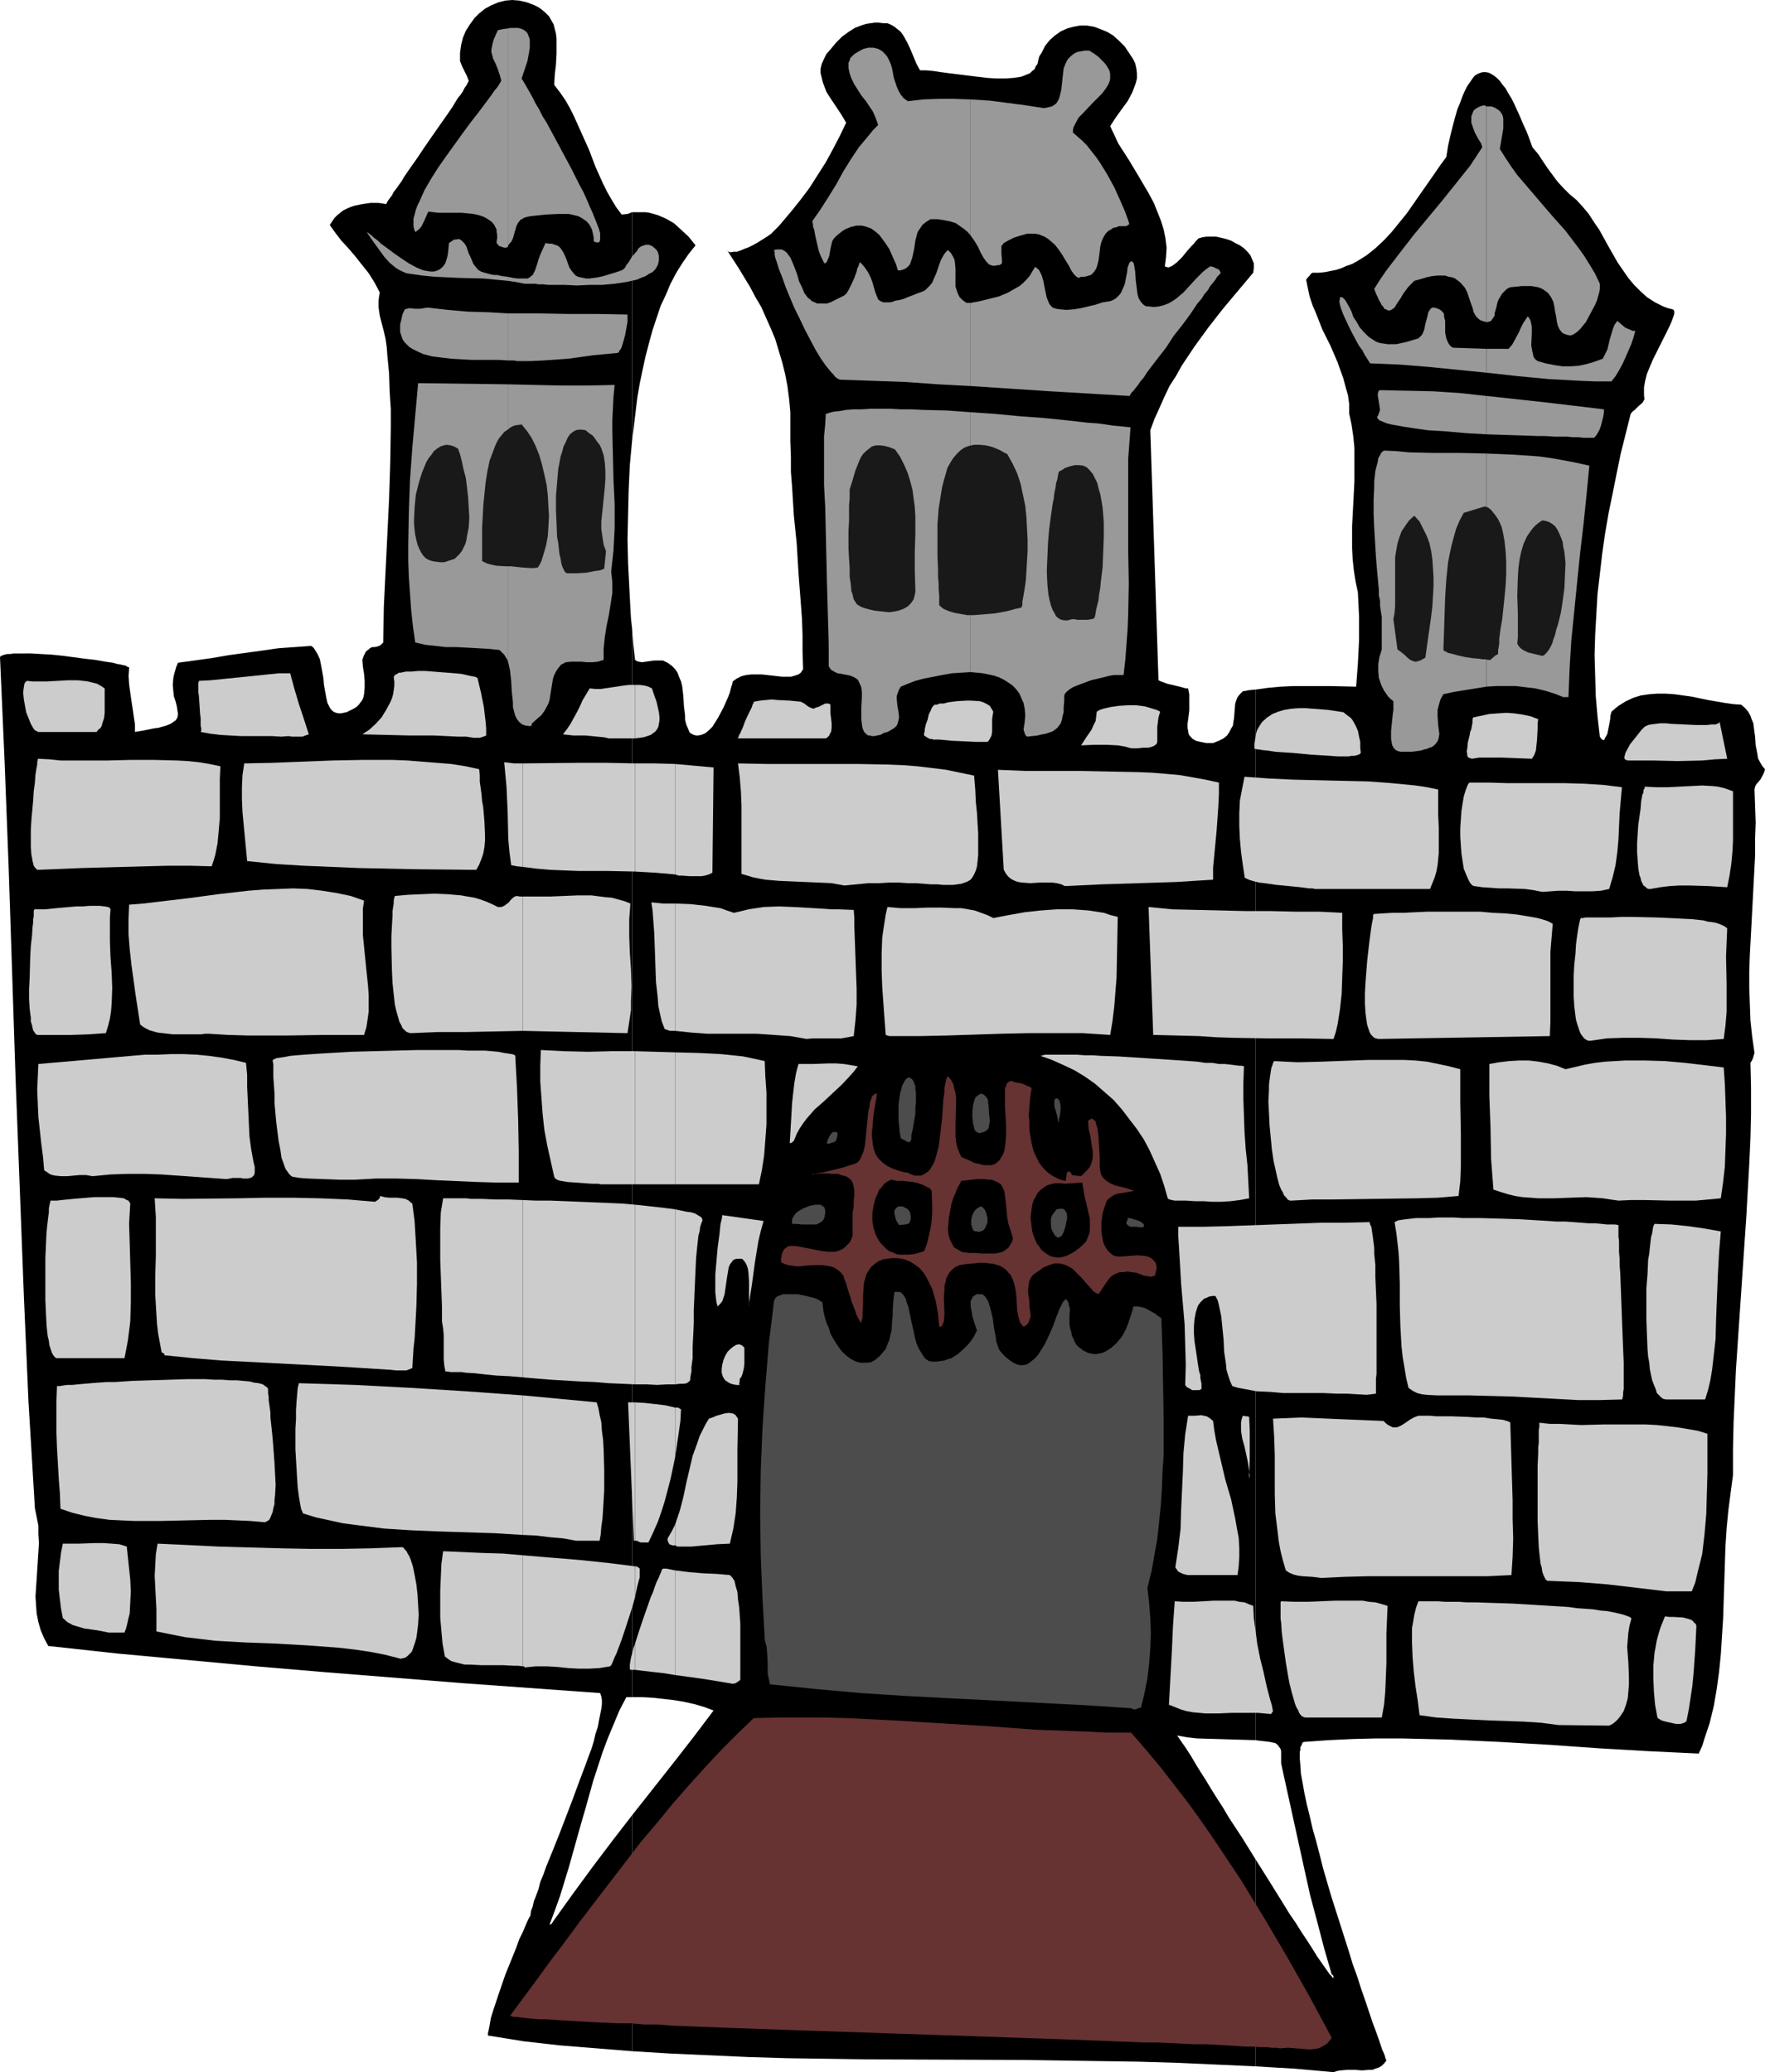 <?xml version="1.0" encoding="UTF-8" standalone="no"?>
<svg
   version="1.0"
   width="129.766mm"
   height="152.357mm"
   id="svg127"
   sodipodi:docname="Castle 30.wmf"
   xmlns:inkscape="http://www.inkscape.org/namespaces/inkscape"
   xmlns:sodipodi="http://sodipodi.sourceforge.net/DTD/sodipodi-0.dtd"
   xmlns="http://www.w3.org/2000/svg"
   xmlns:svg="http://www.w3.org/2000/svg">
  <sodipodi:namedview
     id="namedview127"
     pagecolor="#ffffff"
     bordercolor="#000000"
     borderopacity="0.25"
     inkscape:showpageshadow="2"
     inkscape:pageopacity="0.0"
     inkscape:pagecheckerboard="0"
     inkscape:deskcolor="#d1d1d1"
     inkscape:document-units="mm" />
  <defs
     id="defs1">
    <pattern
       id="WMFhbasepattern"
       patternUnits="userSpaceOnUse"
       width="6"
       height="6"
       x="0"
       y="0" />
  </defs>
  <path
     style="fill:#000000;fill-opacity:1;fill-rule:evenodd;stroke:none"
     d="m 348.894,516.704 v 57.519 l 5.333,0.323 5.494,0.323 5.494,0.485 5.333,0.485 0.97,-0.323 0.97,-0.162 1.939,-0.162 h 2.101 l 1.939,0.162 1.939,-0.162 h 0.97 l 0.808,-0.323 0.97,-0.323 0.808,-0.485 0.646,-0.646 0.646,-0.808 -0.162,-0.323 -0.162,-0.485 -0.162,-0.646 -0.323,-0.808 -0.323,-0.646 -0.323,-0.969 -0.646,-1.939 -0.808,-2.262 -0.97,-2.585 -0.97,-2.908 -0.97,-2.908 -1.131,-3.231 -1.131,-3.555 -1.293,-3.555 -1.131,-3.716 -2.424,-7.594 -2.424,-7.594 -2.262,-7.755 -0.97,-3.878 -0.97,-3.716 -0.97,-3.393 -0.808,-3.555 -0.808,-3.231 -0.646,-3.07 -0.485,-2.747 -0.485,-2.585 -0.162,-2.424 -0.162,-1.939 v -0.969 -0.646 l 0.162,-0.808 v -0.646 l 0.323,-0.485 0.162,-0.485 0.162,-0.323 0.323,-0.162 6.787,-0.485 6.787,-0.323 6.626,-0.162 h 6.949 l 6.787,0.162 6.787,0.162 13.736,0.646 13.898,0.808 13.736,0.969 13.898,0.808 13.736,0.646 0.97,-2.1 0.646,-2.1 1.454,-4.362 1.131,-4.686 0.808,-4.686 0.646,-4.686 0.485,-4.847 0.323,-5.009 0.323,-5.009 0.323,-10.017 0.323,-10.017 0.323,-5.009 0.485,-5.009 0.646,-5.009 0.646,-4.847 v -7.271 l 0.162,-7.271 0.323,-7.271 0.323,-7.271 0.97,-14.38 1.939,-28.598 0.808,-14.38 0.323,-7.109 0.162,-6.948 v -7.109 l -0.162,-6.948 0.323,-0.485 0.323,-0.646 0.485,-1.616 -0.646,-4.524 -0.485,-4.524 -0.162,-4.524 -0.162,-4.524 v -4.686 l 0.162,-4.524 0.485,-9.048 0.485,-9.21 0.485,-9.21 v -4.686 l 0.162,-4.524 -0.162,-4.686 -0.162,-4.524 0.162,-0.808 0.323,-0.646 1.131,-1.293 0.808,-1.454 0.323,-0.808 0.162,-0.646 -0.808,-0.969 -0.646,-1.131 -0.485,-0.969 -0.162,-1.131 -0.485,-2.424 -0.162,-2.424 -0.323,-2.424 -0.162,-1.293 -0.485,-1.131 -0.323,-0.969 -0.646,-1.131 -0.808,-0.969 -1.131,-0.969 -2.262,-0.162 -2.262,-0.323 -4.686,-0.808 -4.686,-0.969 -4.686,-0.646 -2.424,-0.162 h -2.262 l -2.262,0.162 -2.262,0.323 -2.101,0.646 -2.101,0.969 -2.101,1.293 -0.97,0.808 -0.97,0.808 v 0.162 l -0.162,0.485 -0.162,0.646 v 0.646 l -0.323,1.777 -0.323,1.616 -0.162,0.808 -0.323,0.646 -0.323,0.485 -0.162,0.485 -0.323,0.162 -0.323,-0.162 -0.323,-0.323 -0.323,-0.485 -0.646,-5.655 -0.485,-5.655 -0.162,-5.655 -0.162,-5.655 0.162,-5.655 0.323,-5.655 0.323,-5.655 0.646,-5.493 0.646,-5.655 0.808,-5.655 0.97,-5.655 1.131,-5.493 1.131,-5.655 1.131,-5.493 2.747,-10.987 0.485,-0.646 0.646,-0.485 0.97,-0.969 1.131,-0.969 0.323,-0.485 0.323,-0.646 -0.162,-0.808 v -0.808 -1.616 l 0.323,-1.777 0.485,-1.939 0.808,-1.939 0.808,-1.939 1.939,-3.878 0.97,-1.939 0.808,-1.616 0.808,-1.616 0.646,-1.454 0.485,-1.293 0.323,-0.969 v -0.485 -0.323 l -0.162,-0.323 -0.323,-0.162 -1.293,-0.323 -1.293,-0.485 -2.262,-1.131 -2.262,-1.454 -1.778,-1.616 -1.778,-1.777 -1.616,-1.939 -1.454,-2.1 -1.454,-2.1 -2.586,-4.524 -2.586,-4.686 -1.454,-2.1 -1.454,-2.262 -1.616,-1.939 -1.778,-1.939 -1.939,-1.616 -1.778,-1.777 -1.616,-1.777 -2.747,-3.716 -2.586,-3.878 -1.616,-1.939 -0.808,-2.262 -0.808,-2.1 -0.97,-2.1 -0.808,-1.939 -0.808,-1.777 -0.808,-1.777 -0.808,-1.616 -0.808,-1.293 -0.808,-1.454 -0.808,-0.969 -0.808,-1.131 -0.808,-0.808 -0.808,-0.646 -0.808,-0.485 -0.646,-0.323 -0.808,-0.162 h -0.808 l -0.646,0.162 -0.808,0.323 -0.808,0.485 -0.646,0.808 -0.646,0.969 -0.808,1.131 -0.646,1.293 -0.646,1.454 -0.646,1.777 -0.808,1.939 -0.646,2.262 -0.646,2.424 -0.646,2.585 -0.646,2.908 -0.485,3.07 -1.778,2.424 -1.778,2.585 -3.717,5.332 -3.717,5.332 -2.101,2.585 -2.101,2.585 -2.101,2.262 -2.424,2.262 -2.424,1.939 -2.586,1.616 -1.454,0.808 -1.454,0.485 -1.454,0.646 -1.454,0.485 -1.616,0.323 -1.616,0.323 -1.616,0.162 h -1.778 l -0.485,0.323 -0.323,0.485 -0.485,0.485 -0.485,0.646 0.485,2.424 0.485,2.262 0.808,2.424 0.97,2.262 1.778,4.524 2.262,4.524 1.939,4.524 0.808,2.262 0.808,2.262 0.646,2.424 0.646,2.262 0.323,2.424 v 2.585 l 0.646,3.07 0.485,3.231 0.323,3.231 v 3.07 6.301 l -0.323,6.301 -0.323,6.14 v 6.14 l 0.162,3.07 0.323,3.07 0.485,3.07 0.646,3.07 0.323,6.786 v 6.463 l -0.323,6.463 -0.485,6.463 -6.949,-0.162 h -7.11 -3.555 l -3.394,0.162 -3.555,0.323 -3.394,0.485 v 291.958 l 1.293,0.162 1.454,0.162 1.293,0.162 1.454,0.323 0.646,0.485 0.485,0.646 0.323,0.485 0.162,0.646 v 1.616 1.777 l 3.232,14.703 3.232,14.703 1.616,7.271 1.939,7.271 1.939,7.432 2.101,7.271 0.323,0.162 0.162,0.323 v 0.485 0 l -0.323,-0.162 -0.162,-0.323 -0.323,-0.323 -0.323,-0.323 -0.323,-0.485 -0.808,-1.131 -1.131,-1.616 -1.131,-1.616 -1.293,-2.1 -1.454,-2.262 -1.616,-2.424 -1.616,-2.585 -1.778,-2.585 -1.778,-2.908 -3.717,-5.978 z"
     id="path1" />
  <path
     style="fill:#000000;fill-opacity:1;fill-rule:evenodd;stroke:none"
     d="M 348.894,483.581 V 191.623 l -1.778,0.162 -1.778,0.323 -0.808,0.808 -0.646,0.808 -0.323,0.808 -0.323,0.969 -0.162,1.939 -0.162,2.1 -0.162,0.969 -0.162,1.131 -0.485,0.808 -0.485,0.969 -0.646,0.969 -0.97,0.808 -1.293,0.646 -0.808,0.323 -0.808,0.323 h -1.131 -0.808 l -0.808,-0.162 -0.808,-0.162 -1.293,-0.323 -0.808,-0.485 -0.646,-0.646 -0.485,-0.646 -0.162,-0.969 -0.162,-0.808 v -1.131 l 0.162,-1.131 0.162,-1.293 0.162,-1.293 v -1.454 -1.454 -1.616 l -0.323,-1.616 h -0.323 -0.323 l -1.131,-0.323 -1.293,-0.323 -2.747,-0.646 -1.293,-0.485 -0.485,-0.162 -0.323,-0.162 -0.323,-0.162 v -0.162 l -2.262,-69.314 1.131,-3.07 1.454,-3.231 1.293,-2.908 1.454,-3.07 1.778,-2.747 1.616,-2.908 3.555,-5.332 3.878,-5.332 4.04,-5.17 8.403,-10.017 0.162,-1.293 v -1.293 l -0.485,-1.131 -0.485,-1.131 -0.808,-0.969 -0.97,-0.969 -1.131,-0.808 -1.293,-0.646 -1.131,-0.646 -1.454,-0.485 -1.293,-0.323 -1.454,-0.323 h -1.293 -1.293 l -1.131,0.162 -1.131,0.323 -0.323,0.323 -0.485,0.485 -0.485,0.646 -0.646,0.646 -1.293,1.454 -1.293,1.616 -1.454,1.454 -0.646,0.485 -0.646,0.485 -0.646,0.323 -0.485,0.162 -0.646,-0.162 -0.323,-0.162 0.323,-2.585 0.162,-2.585 -0.323,-2.585 -0.485,-2.424 -0.808,-2.585 -0.97,-2.424 -0.97,-2.424 -1.293,-2.424 -2.747,-4.686 -2.909,-4.847 -2.909,-4.524 -1.131,-2.424 -1.131,-2.424 1.454,-2.262 1.616,-2.262 1.778,-2.424 1.293,-2.424 0.485,-1.293 0.485,-1.293 0.323,-1.293 v -1.454 l -0.162,-1.293 -0.323,-1.454 -0.646,-1.293 -0.97,-1.454 -1.293,-1.939 -1.616,-1.616 -1.616,-1.454 -1.616,-0.969 -1.939,-0.808 -1.778,-0.646 -1.939,-0.323 h -1.939 l -1.778,0.323 -1.778,0.485 -1.778,0.808 -1.616,1.131 -1.454,1.293 -1.293,1.616 -0.97,1.939 -0.646,0.969 -0.323,1.293 -0.162,0.808 -0.485,0.646 -0.323,0.808 -0.646,0.485 -0.646,0.646 -0.808,0.323 -0.808,0.323 -0.808,0.323 -2.101,0.323 -2.262,0.162 h -2.586 l -2.586,-0.162 -5.333,-0.646 -2.586,-0.323 -2.586,-0.323 -2.424,-0.323 -2.101,-0.323 -1.939,-0.162 h -1.616 l -0.97,-1.777 -0.808,-1.939 -0.808,-1.939 -0.808,-1.777 -0.97,-1.777 -0.485,-0.808 -0.646,-0.808 -0.808,-0.646 -0.808,-0.646 -0.808,-0.485 -1.131,-0.485 h -1.131 l -1.293,-0.162 h -1.131 l -1.131,0.162 -1.131,0.162 -1.131,0.323 -2.101,0.808 -1.778,1.131 -1.778,1.293 -1.616,1.616 -1.616,1.939 -1.131,1.293 -0.646,1.293 -0.646,1.454 -0.323,1.293 v 1.293 l 0.323,1.293 0.323,1.293 0.485,1.293 0.485,1.293 0.808,1.293 1.616,2.424 1.616,2.424 1.454,2.424 -1.778,3.716 -1.939,3.716 -1.939,3.555 -2.262,3.555 -2.262,3.555 -2.424,3.231 -2.586,3.231 -2.586,3.07 -0.97,1.131 -0.97,0.969 -1.131,1.131 -1.131,0.808 -1.293,0.808 -1.293,0.808 -1.131,0.646 -1.293,0.646 -1.293,0.485 -1.131,0.485 -0.97,0.323 h -0.97 l -0.808,0.162 -0.485,-0.162 -0.323,-0.162 -0.162,-0.323 3.232,5.009 3.232,5.332 1.454,2.747 1.616,2.747 2.586,5.817 1.293,3.07 0.97,3.231 0.97,3.231 0.808,3.231 0.646,3.393 0.485,3.716 0.323,3.555 v 3.716 4.362 l 0.162,4.362 v 4.201 l 0.323,4.039 0.485,7.917 0.808,7.917 0.485,8.079 0.323,4.201 0.323,4.201 0.323,4.362 0.162,4.524 v 4.686 l 0.162,4.847 -0.646,0.969 -0.646,0.485 -0.97,0.323 -1.131,0.323 h -1.131 -1.293 l -2.747,-0.323 -2.909,-0.323 h -1.454 -1.454 l -1.454,0.162 -1.293,0.323 -1.293,0.646 -1.131,0.808 -0.162,0.808 -0.323,0.969 -0.323,1.293 -0.485,1.293 -1.293,2.908 -1.454,2.747 -0.808,1.293 -0.808,1.293 -0.97,0.969 -0.97,0.808 -1.131,0.485 -0.97,0.162 h -0.485 l -0.646,-0.162 -0.646,-0.323 -0.485,-0.323 -0.485,-1.131 -0.485,-1.131 -0.323,-1.293 v -1.131 l -0.323,-2.747 -0.162,-2.747 -0.323,-2.747 -0.323,-1.293 -0.485,-1.131 -0.485,-1.293 -0.646,-0.969 -0.97,-0.969 -1.131,-0.808 -0.646,-0.323 -0.646,-0.323 h -1.293 -1.131 l -1.131,0.162 -1.131,0.162 -1.131,0.162 -0.97,-0.162 -0.485,-0.162 -0.485,-0.323 -0.485,-4.201 -0.162,-2.1 -0.162,-2.262 v 296.806 h 2.747 l 2.909,0.162 2.909,0.323 2.909,0.323 2.909,0.485 2.909,0.646 2.747,0.808 2.586,0.969 -5.494,7.271 -5.656,7.271 -11.474,14.541 v 65.598 l 10.666,0.646 10.827,0.485 10.827,0.485 10.827,0.323 21.654,0.323 43.47,0.162 21.654,0.323 10.989,0.162 10.827,0.323 10.666,0.485 10.827,0.485 v -57.519 l -3.717,-5.978 -3.717,-5.655 -1.616,-2.747 -1.778,-2.747 -1.616,-2.585 -1.454,-2.424 -1.454,-2.262 -1.293,-2.1 -1.131,-1.939 -1.131,-1.777 -0.97,-1.454 -0.808,-1.131 -0.646,-0.969 -0.485,-0.646 2.747,0.485 2.747,0.323 5.494,0.162 5.333,0.162 z"
     id="path2" />
  <path
     style="fill:#000000;fill-opacity:1;fill-rule:evenodd;stroke:none"
     d="m 175.659,58.973 v 63.336 l 0.97,-7.917 0.485,-4.039 0.646,-3.716 0.808,-3.878 0.808,-3.716 0.97,-3.716 0.97,-3.555 1.131,-3.393 1.131,-3.393 1.454,-3.07 1.293,-3.07 1.616,-3.07 1.616,-2.585 1.778,-2.585 1.939,-2.424 -1.939,-2.424 -2.101,-1.939 -1.939,-1.777 -2.262,-1.293 -1.131,-0.485 -1.131,-0.485 -1.131,-0.323 -1.131,-0.323 -1.131,-0.162 h -1.293 -1.131 z"
     id="path3" />
  <path
     style="fill:#000000;fill-opacity:1;fill-rule:evenodd;stroke:none"
     d="M 175.659,122.309 V 58.973 l -1.293,0.485 -1.616,0.162 -1.454,-1.939 -1.293,-2.1 -1.293,-2.262 -1.131,-2.262 -2.101,-4.686 -1.778,-4.686 -2.101,-4.686 -2.101,-4.686 -1.131,-2.262 -1.293,-2.262 -1.454,-2.1 -1.616,-2.1 0.162,-2.908 0.323,-2.747 0.162,-3.07 v -2.747 -1.454 l -0.162,-1.293 -0.323,-1.293 -0.323,-1.293 -0.646,-1.131 -0.646,-1.131 -0.97,-0.969 -1.131,-0.969 -0.97,-0.646 -0.97,-0.485 -2.101,-0.808 L 144.309,0.162 142.369,0 l -1.939,0.162 -1.939,0.485 -1.939,0.808 -1.778,0.969 -1.616,1.293 -1.293,1.293 -1.293,1.777 -1.131,1.777 -0.808,1.939 -0.485,1.939 -0.323,2.262 v 2.262 l 0.646,1.616 0.646,1.293 0.646,1.293 0.485,1.293 -0.323,0.646 -0.323,0.646 -0.485,0.646 -0.485,0.969 -0.646,0.969 -0.808,0.969 -1.454,2.424 -1.778,2.585 -1.939,2.747 -4.04,5.817 -1.939,2.908 -1.939,2.747 -1.778,2.585 -0.646,1.131 -0.808,1.131 -0.808,1.131 -0.646,0.808 -0.485,0.969 -0.485,0.646 -0.485,0.646 -0.323,0.485 -0.162,0.323 -0.162,0.323 -2.101,-0.323 h -2.262 l -2.262,0.323 -2.262,0.485 -0.97,0.323 -1.131,0.485 -0.97,0.485 -0.808,0.646 -0.808,0.646 -0.808,0.808 -0.646,0.969 -0.646,0.969 1.616,2.262 1.616,2.1 1.939,2.1 1.939,2.262 1.778,2.262 1.939,2.424 1.616,2.585 1.454,2.747 -0.162,0.969 -0.162,1.131 v 2.1 l 0.323,2.262 1.131,4.362 0.485,2.1 0.323,2.262 0.162,2.262 0.485,5.009 0.162,5.009 0.323,5.009 v 5.009 l -0.162,10.017 -0.323,10.017 -0.485,10.017 -0.485,9.856 -0.485,10.017 -0.162,9.856 -0.485,0.485 -0.323,0.323 -0.808,0.323 -0.808,0.162 h -0.323 -0.323 l -0.646,0.323 -0.323,0.323 -0.485,0.323 -0.323,0.323 -0.323,0.646 -0.323,0.646 -0.323,0.969 0.162,1.939 0.323,1.939 0.162,1.939 v 1.939 l -0.162,1.777 -0.162,0.808 -0.323,0.808 -0.485,0.646 -0.485,0.646 -0.646,0.646 -0.808,0.485 -0.97,0.485 -0.97,0.485 -0.808,0.162 -0.808,0.162 h -0.646 l -0.646,-0.162 -0.485,-0.162 -0.485,-0.323 -0.485,-0.485 -0.323,-0.485 -0.646,-1.293 -0.323,-1.454 -0.323,-1.777 -0.323,-1.777 -0.162,-1.939 -0.646,-3.555 -0.323,-1.616 -0.646,-1.454 -0.808,-1.293 -0.323,-0.485 -0.646,-0.485 -4.525,0.323 -4.525,0.323 -4.525,0.646 -4.686,0.646 -4.686,0.646 -4.686,0.808 -4.686,0.646 -4.686,0.646 -0.485,1.131 -0.323,1.131 -0.323,1.131 -0.162,0.808 -0.162,1.939 0.162,1.777 0.162,1.454 0.485,1.454 0.323,1.293 0.162,1.131 0.162,0.969 -0.162,0.969 -0.162,0.323 -0.323,0.485 -0.485,0.323 -0.646,0.485 -0.646,0.323 -0.808,0.323 -1.131,0.323 -1.131,0.323 -1.293,0.162 -1.616,0.323 -1.616,0.323 -1.939,0.323 v -2.1 l -0.323,-2.1 -0.323,-2.262 -0.323,-2.1 -0.323,-2.262 -0.323,-2.262 -0.162,-2.424 0.162,-2.424 -0.485,-0.162 -0.485,-0.323 -0.808,-0.162 -0.646,-0.162 -0.97,-0.162 -1.131,-0.323 -2.262,-0.323 -2.747,-0.485 -2.909,-0.323 -5.979,-0.808 -3.232,-0.323 -2.909,-0.162 -2.747,-0.162 H 5.979 4.848 3.717 l -0.97,0.162 H 1.939 l -0.646,0.162 -0.485,0.162 -0.485,0.162 L 0,182.575 l 1.293,29.406 1.131,29.567 1.939,59.135 1.131,29.567 1.131,29.729 1.293,29.567 1.778,29.567 0.485,2.424 0.485,2.424 v 2.424 l 0.162,2.424 -0.323,5.009 -0.323,5.009 -0.323,4.847 0.162,2.424 0.162,2.262 0.485,2.424 0.646,2.262 0.97,2.262 1.131,2.1 19.23,2.1 19.23,1.777 19.23,1.777 19.069,1.616 38.461,3.07 38.138,2.747 0.323,0.969 0.162,0.969 v 1.131 l -0.162,1.293 -0.323,1.616 -0.323,1.616 -0.323,1.777 -0.646,1.939 -0.485,2.1 -0.646,2.1 -0.808,2.1 -0.808,2.262 -1.778,4.686 -1.778,4.847 -3.717,9.694 -1.939,4.847 -1.778,4.362 -0.808,2.262 -0.808,1.939 -0.485,1.939 -0.646,1.777 -0.646,1.616 -0.323,1.454 -0.485,1.293 -0.162,1.293 -0.323,0.485 -0.323,0.646 -0.646,1.454 -0.808,1.939 -0.97,1.939 -0.808,2.262 -0.97,2.424 -2.101,5.17 -1.778,5.17 -0.808,2.424 -0.808,2.424 -0.646,2.1 -0.323,1.939 -0.323,1.616 -0.162,0.646 v 0.646 l 10.019,1.616 10.019,1.131 10.019,0.808 10.019,0.808 v -65.598 l -5.494,7.109 -5.494,7.271 -5.333,7.271 -5.333,7.432 -0.323,0.485 -0.323,0.485 -0.323,0.323 h -0.323 l 1.454,-3.878 1.454,-4.039 2.424,-7.917 2.262,-8.079 1.131,-4.039 1.131,-3.878 2.262,-8.079 2.586,-7.917 1.454,-3.878 1.616,-3.878 1.616,-3.878 1.939,-3.716 h 1.616 V 174.82 l -0.323,-2.908 -0.162,-2.908 -0.323,-6.14 -0.323,-6.301 -0.162,-6.786 0.162,-6.786 0.162,-6.786 0.323,-6.948 z"
     id="path4" />
  <path
     style="fill:#999999;fill-opacity:1;fill-rule:evenodd;stroke:none"
     d="m 413.049,126.025 v 64.79 l 2.747,-0.162 h 2.747 2.747 l 2.586,0.323 2.747,0.323 2.747,0.646 2.586,0.808 2.424,0.969 h 1.454 l 0.323,-7.917 0.485,-7.917 0.808,-8.079 0.808,-8.079 0.808,-7.917 0.97,-8.24 0.808,-7.917 0.808,-8.24 -3.555,-0.808 -3.394,-0.646 -3.555,-0.646 -3.555,-0.485 -7.272,-0.485 z"
     id="path5" />
  <path
     style="fill:#999999;fill-opacity:1;fill-rule:evenodd;stroke:none"
     d="m 413.049,110.03 v 10.664 l 5.01,0.162 4.848,0.162 4.686,0.162 h 2.101 l 2.101,0.162 h 1.939 1.778 l 1.616,0.162 h 1.616 l 1.293,0.162 h 0.97 0.97 0.646 0.323 l 0.323,-0.323 0.485,-0.646 0.646,-1.131 0.485,-1.293 0.323,-1.293 0.323,-1.293 0.162,-1.131 v -0.485 -0.323 l -16.322,-1.939 z"
     id="path6" />
  <path
     style="fill:#999999;fill-opacity:1;fill-rule:evenodd;stroke:none"
     d="m 413.049,96.942 v 6.624 0 l 8.726,0.969 8.565,0.808 8.726,0.485 4.363,0.162 h 4.363 l 1.131,-1.454 0.97,-1.616 0.97,-1.777 0.808,-1.777 1.616,-3.716 0.646,-1.939 0.485,-1.777 h -0.808 l -0.646,-0.323 -0.808,-0.323 -0.646,-0.323 -1.131,-0.969 -0.97,-0.808 -0.808,1.131 -0.485,1.293 -0.808,2.747 -0.646,2.747 -0.646,1.293 -0.646,1.293 -2.262,0.808 -2.101,0.646 -2.262,0.485 -2.262,0.162 h -2.262 l -2.262,-0.323 -2.424,-0.485 -2.262,-0.646 -0.646,-0.485 -0.485,-0.646 -0.162,-0.808 -0.162,-0.646 -0.323,-1.777 0.162,-3.393 v -1.777 l -0.162,-0.808 -0.162,-0.808 -0.323,-0.646 -0.485,-0.646 -0.646,0.969 -0.646,0.969 -0.646,1.293 -0.485,1.131 -1.293,2.424 -0.646,1.131 -0.97,1.131 z"
     id="path7" />
  <path
     style="fill:#999999;fill-opacity:1;fill-rule:evenodd;stroke:none"
     d="m 413.049,29.567 v 59.943 h 0.323 l 0.485,-0.162 0.485,-0.162 0.323,-0.485 0.323,-0.485 0.323,-0.485 v -0.646 l 0.485,-1.616 0.323,-1.454 0.323,-0.808 0.485,-0.808 0.485,-0.808 0.646,-0.646 0.646,-0.646 0.97,-0.485 1.778,-0.162 1.454,-0.162 h 2.586 l 0.97,0.162 0.97,0.162 0.808,0.323 0.646,0.323 0.646,0.485 0.646,0.485 0.808,1.131 0.646,1.293 0.323,1.454 0.162,1.293 0.323,1.454 0.162,1.293 0.323,1.293 0.485,0.969 0.646,0.808 0.485,0.323 0.485,0.162 0.485,0.162 0.808,0.162 0.646,-0.162 0.808,-0.485 0.646,-0.485 0.808,-0.808 0.646,-0.808 0.808,-0.969 1.293,-2.424 1.293,-2.424 0.485,-1.131 0.323,-1.131 0.323,-1.131 0.162,-0.969 v -0.808 -0.646 l -1.293,-2.747 -1.454,-2.424 -1.616,-2.585 -1.616,-2.262 -3.555,-4.686 -3.878,-4.362 -3.878,-4.524 -3.717,-4.362 -1.939,-2.262 -1.616,-2.262 -1.616,-2.424 -1.616,-2.585 0.323,-1.777 0.323,-1.939 0.323,-1.939 v -1.939 -0.808 l -0.162,-0.808 -0.323,-0.646 -0.485,-0.646 -0.646,-0.485 -0.808,-0.485 -0.97,-0.323 z"
     id="path8" />
  <path
     style="fill:#999999;fill-opacity:1;fill-rule:evenodd;stroke:none"
     d="M 413.049,89.51 V 29.567 l -0.323,-0.162 -0.162,-0.162 v 0 l -0.808,0.162 -0.485,0.162 -0.97,0.485 -0.808,0.646 -0.323,0.808 -0.323,0.808 v 0.808 0.969 l 0.323,0.969 0.646,1.777 0.97,1.777 0.808,1.293 0.162,0.646 0.162,0.323 -3.394,5.17 -3.878,4.847 -3.878,4.847 -7.918,9.533 -3.878,5.009 -3.717,4.847 -1.778,2.585 -1.616,2.585 0.485,1.293 0.485,0.969 0.323,0.808 0.485,0.808 0.323,0.646 0.485,0.485 0.162,0.485 0.485,0.162 0.323,0.162 0.323,0.162 h 0.485 l 0.646,-0.323 0.646,-0.485 0.485,-0.808 1.293,-1.939 0.646,-1.131 1.454,-1.939 0.808,-0.808 0.808,-0.808 1.778,-0.485 1.616,-0.485 1.454,-0.323 1.454,-0.162 h 1.131 1.131 l 0.97,0.323 0.97,0.162 0.808,0.323 0.646,0.485 0.646,0.485 0.485,0.485 0.97,1.131 0.646,1.293 0.97,2.908 0.485,1.293 0.323,1.293 0.646,1.131 0.808,0.808 0.485,0.323 0.485,0.162 0.485,0.162 z"
     id="path9" />
  <path
     style="fill:#999999;fill-opacity:1;fill-rule:evenodd;stroke:none"
     d="m 413.049,103.567 v -6.624 l -9.373,-0.323 -0.646,-0.485 -0.485,-0.646 -0.323,-0.646 -0.323,-0.808 -0.323,-1.616 v -3.231 l -0.323,-1.293 v -0.646 l -0.323,-0.485 -0.485,-0.485 -0.485,-0.323 -0.808,-0.323 -0.646,-0.162 h -0.485 l -0.485,0.323 -0.323,0.485 -0.323,0.485 -0.162,0.808 -0.162,0.646 -0.485,1.777 -0.323,1.616 -0.323,0.808 -0.323,0.646 -0.485,0.485 -0.485,0.485 -1.616,0.485 -1.616,0.485 -1.454,0.323 -1.454,0.323 h -1.131 -1.293 l -0.97,-0.162 -1.131,-0.162 -0.97,-0.323 -0.808,-0.485 -1.454,-0.969 -1.293,-1.293 -1.131,-1.293 -0.808,-1.454 -0.97,-1.454 -0.485,-1.454 -0.646,-1.293 -0.646,-1.131 -0.485,-0.808 -0.646,-0.646 -0.323,-0.162 h -0.323 l -0.162,0.162 v 0.323 l -0.162,0.646 0.162,0.969 0.323,1.131 0.485,1.293 0.646,1.454 1.454,3.07 1.616,3.07 0.808,1.454 0.97,1.293 0.646,1.293 0.646,0.969 0.485,0.808 0.323,0.485 8.08,0.323 8.08,0.646 8.08,0.808 z"
     id="path10" />
  <path
     style="fill:#999999;fill-opacity:1;fill-rule:evenodd;stroke:none"
     d="m 413.049,120.693 v -10.664 l -7.434,-0.808 -7.434,-0.485 -7.434,-0.162 -7.272,-0.162 -0.323,0.162 -0.162,0.323 -0.162,0.808 0.162,0.969 0.323,2.1 0.162,1.131 -0.323,0.969 -0.162,0.485 -0.323,0.485 0.162,0.485 0.485,0.485 0.808,0.323 1.131,0.485 1.293,0.323 1.778,0.323 1.778,0.323 2.101,0.323 2.262,0.323 2.262,0.323 2.586,0.162 2.586,0.162 5.494,0.485 z"
     id="path11" />
  <path
     style="fill:#999999;fill-opacity:1;fill-rule:evenodd;stroke:none"
     d="m 413.049,190.815 v -64.79 l -7.272,-0.162 h -7.11 l -7.11,-0.162 -3.394,-0.323 -3.394,-0.162 -0.485,0.162 -0.485,0.485 -0.323,0.646 -0.485,0.808 -0.162,1.131 -0.323,1.131 -0.323,1.293 -0.162,1.454 -0.162,1.454 v 1.616 l -0.162,3.555 v 3.878 l 0.162,3.878 0.485,8.079 0.323,3.878 0.323,3.555 0.162,1.616 v 1.616 l 0.323,1.454 v 1.293 l 0.162,1.293 0.162,0.969 0.162,0.969 v 0.646 8.402 l -0.646,2.1 -0.323,1.939 v 2.1 l 0.162,1.777 0.646,1.939 0.808,1.616 1.131,1.616 0.646,0.646 0.808,0.646 v 0.646 0.969 0.808 l -0.162,1.131 -0.485,4.686 v 1.293 0.969 l 0.162,0.969 0.162,0.808 0.485,0.808 0.485,0.485 0.646,0.323 0.808,0.162 h 1.616 1.454 l 1.131,-0.162 1.293,-0.162 0.97,-0.323 0.808,-0.162 0.646,-0.323 0.646,-0.162 0.646,-0.485 0.323,-0.323 0.646,-0.808 0.323,-0.969 0.162,-1.131 -0.162,-1.131 -0.162,-1.293 -0.162,-2.585 v -1.616 l 0.323,-1.293 0.485,-1.616 0.808,-1.454 2.909,-0.646 3.07,-0.485 z"
     id="path12" />
  <path
     style="fill:#999999;fill-opacity:1;fill-rule:evenodd;stroke:none"
     d="m 269.71,114.554 v 72.222 l 1.778,0.162 1.616,0.162 1.616,0.323 1.454,0.323 1.454,0.485 1.293,0.646 1.293,0.808 1.131,0.808 0.97,0.969 0.97,1.293 0.485,1.131 0.646,1.454 0.323,1.616 0.162,1.777 -0.162,1.939 -0.323,2.1 0.162,0.485 0.162,0.485 0.162,0.485 0.485,0.485 1.454,-0.162 1.454,-0.162 1.293,-0.323 0.97,-0.162 0.97,-0.323 0.97,-0.323 0.646,-0.485 0.646,-0.485 0.485,-0.646 0.485,-0.646 0.323,-0.969 0.162,-0.969 0.323,-1.131 v -1.454 l 0.162,-1.616 v -1.616 l 0.323,-0.646 0.485,-0.485 0.808,-0.646 0.808,-0.485 1.131,-0.485 1.293,-0.485 2.586,-0.969 2.747,-0.646 1.293,-0.323 1.293,-0.323 1.131,-0.162 h 1.131 0.808 0.646 l 0.485,-4.201 0.323,-4.201 0.323,-4.362 0.162,-4.201 0.162,-8.563 -0.162,-8.725 v -8.563 -8.725 -8.563 l 0.323,-4.362 0.323,-4.362 -1.454,-0.162 -1.616,-0.162 -1.778,-0.162 -2.101,-0.323 -2.424,-0.323 -2.586,-0.162 -2.747,-0.323 -2.909,-0.323 -3.07,-0.323 -3.232,-0.323 -6.626,-0.485 -6.787,-0.646 z"
     id="path13" />
  <path
     style="fill:#999999;fill-opacity:1;fill-rule:evenodd;stroke:none"
     d="m 269.71,84.178 v 23.105 l 22.139,1.454 21.978,1.293 0.162,-0.162 0.162,-0.323 0.323,-0.485 0.485,-0.485 0.646,-0.808 0.646,-0.808 0.646,-0.969 0.97,-1.131 0.808,-1.293 0.97,-1.293 2.101,-2.747 2.262,-2.908 2.101,-3.231 2.424,-3.07 2.262,-3.07 1.939,-2.908 1.131,-1.293 0.808,-1.293 0.97,-1.131 0.646,-1.131 0.808,-0.969 0.646,-0.808 0.485,-0.808 0.485,-0.485 0.323,-0.323 0.162,-0.323 -0.162,-0.323 -0.162,-0.323 -0.323,-0.323 -0.485,-0.162 -0.97,-0.485 -0.808,-0.162 -1.131,0.808 -0.97,0.808 -1.778,1.777 -1.778,1.939 -1.778,1.939 -2.101,1.777 -0.97,0.646 -1.131,0.646 -1.293,0.485 -1.293,0.323 -1.454,0.162 -1.454,-0.162 h -0.485 l -0.485,-0.162 -0.646,-0.485 -0.646,-0.808 -0.485,-0.808 -0.323,-1.131 -0.162,-1.293 -0.323,-2.585 -0.162,-2.424 -0.162,-0.969 -0.162,-0.969 -0.162,-0.485 -0.323,-0.323 -0.162,-0.162 -0.162,0.162 h -0.162 l -0.323,0.323 -0.485,1.293 -0.162,1.454 -0.646,3.231 -0.646,1.454 -0.323,0.808 -0.485,0.646 -0.485,0.485 -0.485,0.485 -0.808,0.485 -0.808,0.323 -2.101,0.323 -1.939,0.646 -4.04,0.969 -1.939,0.323 -2.101,0.162 -1.939,-0.162 -0.97,-0.162 -0.97,-0.323 -0.485,-0.485 -0.485,-0.646 -0.646,-1.616 -0.323,-1.454 -0.646,-3.231 -0.485,-1.616 -0.323,-0.646 -0.323,-0.646 -0.485,-0.485 -0.646,-0.485 -0.808,1.293 -0.646,1.131 -0.97,1.131 -0.97,0.969 -0.97,0.808 -1.131,0.646 -2.262,1.293 -2.424,0.969 -2.586,0.646 -2.586,0.646 z"
     id="path14" />
  <path
     style="fill:#999999;fill-opacity:1;fill-rule:evenodd;stroke:none"
     d="m 269.71,27.629 v 37.808 l 1.131,1.616 0.97,1.616 0.646,1.454 0.808,1.454 0.808,1.131 0.323,0.323 0.485,0.485 0.485,0.162 0.485,0.162 h 0.646 l 0.808,-0.162 h 0.485 l 0.162,-0.162 0.323,-0.162 0.162,-0.323 v -0.646 l -0.162,-1.939 V 69.314 68.344 l 0.323,-0.323 0.323,-0.485 1.454,-0.808 1.293,-0.646 1.454,-0.485 1.131,-0.323 1.131,-0.323 h 1.293 0.97 l 0.97,0.162 0.808,0.323 0.808,0.323 0.808,0.485 0.808,0.646 1.293,1.131 1.131,1.454 0.97,1.454 0.97,1.616 0.808,1.293 0.646,1.293 0.808,1.131 0.646,0.646 0.323,0.162 0.323,0.162 0.323,-0.162 0.323,-0.162 h 0.97 l 0.646,-0.162 0.485,-0.162 0.646,-0.162 0.808,-0.808 0.646,-0.969 0.323,-0.969 0.323,-1.293 0.323,-2.424 0.162,-1.454 0.323,-1.293 0.485,-1.131 0.646,-1.131 0.808,-0.808 0.646,-0.323 0.646,-0.485 0.808,-0.162 0.808,-0.323 h 0.97 1.131 v -0.162 h 0.323 l 0.485,-0.485 -0.485,-1.454 -0.646,-1.777 -1.454,-3.393 -1.616,-3.555 -1.939,-3.555 -2.101,-3.393 -1.131,-1.616 -1.293,-1.616 -1.131,-1.454 -1.293,-1.293 -1.293,-1.131 -1.293,-1.131 v -0.646 l 0.162,-0.808 0.646,-1.293 0.808,-1.454 1.293,-1.293 2.586,-2.747 1.293,-1.293 1.293,-1.293 0.97,-1.293 0.808,-1.293 0.323,-0.808 0.162,-0.646 v -0.808 -0.646 l -0.162,-0.808 -0.323,-0.646 -0.485,-0.808 -0.646,-0.808 -0.808,-0.808 -0.97,-0.969 -1.131,-0.808 -1.293,-0.808 h -1.131 l -0.97,0.162 -0.97,0.162 -0.808,0.323 -0.485,0.323 -0.646,0.485 -0.485,0.485 -0.485,0.485 -0.646,1.293 -0.485,1.293 -0.162,1.454 -0.162,1.454 -0.162,1.454 -0.162,1.454 -0.323,1.454 -0.323,1.131 -0.646,1.131 -0.323,0.323 -0.485,0.323 -0.485,0.323 -0.646,0.162 -0.808,0.162 -0.808,0.162 -5.171,-0.808 -5.01,-0.646 -5.01,-0.646 z"
     id="path15" />
  <path
     style="fill:#999999;fill-opacity:1;fill-rule:evenodd;stroke:none"
     d="M 269.71,65.436 V 27.629 l -4.525,-0.162 h -4.363 l -4.363,0.162 -4.202,0.485 -1.131,-0.808 -0.808,-0.969 -0.646,-1.131 -0.485,-1.131 -0.808,-2.424 -0.485,-2.585 -0.323,-1.131 -0.485,-1.131 -0.485,-0.969 -0.646,-0.808 -0.808,-0.808 -1.131,-0.646 -1.293,-0.323 h -0.646 -0.808 l -1.293,0.323 -0.97,0.485 -0.808,0.485 -0.808,0.485 -0.646,0.646 -0.485,0.485 -0.162,0.646 -0.323,0.646 v 0.646 0.808 l 0.323,1.454 0.485,1.454 0.808,1.616 1.939,3.07 1.293,1.616 0.97,1.454 0.97,1.454 0.646,1.454 0.485,1.293 0.162,0.485 0.162,0.485 -1.454,1.454 -1.293,1.616 -2.586,3.07 -2.262,3.393 -2.101,3.393 -1.939,3.555 -2.101,3.393 -2.262,3.555 -2.262,3.231 v 0.323 l 0.162,0.646 v 0.646 l 0.323,0.808 0.323,1.777 0.97,4.201 0.323,0.808 0.323,0.808 0.323,0.646 0.323,0.646 0.162,0.323 0.323,0.162 0.485,-0.485 0.323,-0.808 0.323,-0.808 0.162,-0.969 0.162,-0.969 0.485,-2.1 0.485,-0.808 0.808,-0.808 0.808,-0.646 0.808,-0.646 0.808,-0.485 0.808,-0.323 0.808,-0.323 1.454,-0.323 h 1.454 l 1.293,0.323 1.293,0.485 1.131,0.808 1.131,0.969 0.97,1.293 0.808,1.131 0.97,1.454 0.646,1.454 0.646,1.454 0.646,1.454 0.485,1.616 h 0.646 l 0.646,-0.162 0.808,-0.323 0.808,-0.646 0.485,-0.646 0.323,-0.969 0.323,-0.969 0.485,-2.262 0.323,-2.262 0.323,-1.293 0.323,-1.131 0.646,-0.969 0.646,-0.969 0.97,-0.808 1.293,-0.808 h 2.101 l 1.939,0.323 1.616,0.323 1.454,0.485 1.131,0.808 1.131,0.808 0.97,0.808 z"
     id="path16" />
  <path
     style="fill:#999999;fill-opacity:1;fill-rule:evenodd;stroke:none"
     d="M 269.71,107.283 V 84.178 h -1.131 l -1.131,-0.808 -0.808,-0.808 -0.485,-0.969 -0.323,-0.969 -0.323,-0.969 v -0.808 -2.1 -1.939 l -0.162,-1.939 -0.162,-0.808 -0.485,-0.969 -0.485,-0.808 -0.808,-0.808 -0.646,0.646 -0.485,0.646 -0.808,1.454 -0.646,1.777 -0.646,1.939 -0.808,1.777 -0.323,0.808 -0.646,0.808 -0.646,0.646 -0.646,0.646 -0.97,0.485 -0.97,0.323 -1.616,0.646 -1.293,0.485 -1.131,0.485 -1.131,0.323 -1.131,0.162 -0.808,0.323 -0.808,0.162 h -0.646 -0.646 -0.485 l -0.808,-0.323 -0.646,-0.485 -0.323,-0.808 -0.323,-0.808 -0.323,-0.969 -0.323,-1.131 -0.323,-1.131 -0.485,-1.293 -0.646,-1.293 -0.97,-1.454 -1.131,-1.293 -0.162,-0.162 -0.162,0.162 -0.162,0.485 -0.162,0.485 -0.323,0.646 -0.162,0.808 -0.646,1.777 -0.808,1.777 -0.808,1.616 -0.485,0.808 -0.646,0.646 -0.646,0.323 -0.646,0.323 -1.293,0.646 -1.293,0.646 -0.97,0.323 h -0.97 -0.97 -0.808 l -0.646,-0.323 -0.808,-0.323 -0.485,-0.485 -0.646,-0.485 -0.97,-1.293 -0.646,-1.616 -0.808,-1.616 -0.485,-1.777 -0.646,-1.777 -0.646,-1.616 -0.646,-1.454 -0.485,-0.646 -0.323,-0.485 -0.485,-0.485 -0.485,-0.323 -0.646,-0.323 h -0.646 -0.646 l -0.808,0.162 0.162,0.646 v 0.646 l 0.162,0.808 0.323,0.969 0.323,0.969 0.323,1.131 0.97,2.424 0.97,2.747 1.131,2.747 1.293,3.07 1.454,2.908 1.454,3.07 1.454,2.747 1.454,2.747 1.454,2.424 1.454,2.1 0.808,0.969 0.646,0.808 0.646,0.646 0.485,0.646 0.646,0.485 0.646,0.323 9.211,0.323 9.05,0.323 9.05,0.646 z"
     id="path17" />
  <path
     style="fill:#999999;fill-opacity:1;fill-rule:evenodd;stroke:none"
     d="m 269.71,186.776 v -72.222 l -6.626,-0.485 -6.626,-0.162 -3.07,-0.162 h -3.07 l -2.909,-0.162 h -5.494 l -2.424,0.162 h -2.262 l -2.101,0.162 -1.778,0.323 -1.616,0.162 -1.293,0.323 -0.97,0.323 -0.162,2.908 -0.323,3.231 v 3.231 3.393 6.948 l 0.162,3.231 0.162,2.908 0.485,21.166 0.162,5.655 0.162,5.655 0.162,5.817 v 5.978 l 0.323,0.485 0.323,0.485 0.808,0.485 0.97,0.485 1.131,0.162 2.424,0.485 1.131,0.485 0.485,0.323 0.485,0.323 0.485,0.969 0.485,1.131 0.162,1.293 v 1.454 l -0.162,3.07 v 3.07 l 0.162,1.293 0.162,1.131 0.485,1.131 0.323,0.323 0.323,0.323 0.485,0.323 h 0.485 l 0.485,0.162 h 0.808 l 0.646,-0.162 0.97,-0.162 0.808,-0.485 1.131,-0.323 1.131,-0.646 0.808,-0.485 0.646,-0.646 0.323,-0.808 0.162,-0.646 0.162,-0.808 -0.162,-1.616 -0.162,-0.808 -0.162,-0.969 -0.162,-1.777 v -0.808 l 0.323,-0.969 0.323,-0.808 0.485,-0.808 1.939,-0.808 2.101,-0.808 2.424,-0.646 2.586,-0.485 2.424,-0.485 2.747,-0.485 2.586,-0.162 z"
     id="path18" />
  <path
     style="fill:#999999;fill-opacity:1;fill-rule:evenodd;stroke:none"
     d="m 141.077,106.798 v 76.746 l 0.323,1.293 0.323,1.454 0.323,2.908 0.162,2.908 0.323,3.07 v 1.293 l 0.323,1.293 0.323,1.131 0.485,0.969 0.646,0.808 0.808,0.646 0.97,0.323 1.293,0.162 v -0.162 l 0.162,0.162 0.162,-0.162 v -0.323 l 0.162,-0.323 1.454,-1.293 1.131,-0.969 0.808,-1.131 0.646,-1.131 0.485,-0.969 0.323,-0.969 0.323,-2.1 0.323,-1.939 0.323,-1.939 0.323,-0.969 0.485,-0.969 0.646,-0.969 0.808,-0.969 0.646,-0.323 0.646,-0.323 1.454,-0.162 h 1.293 1.616 l 1.454,0.162 h 1.616 l 1.454,-0.162 1.616,-0.485 v -3.07 l 0.323,-3.231 0.485,-3.07 0.646,-3.07 0.485,-3.07 0.485,-3.07 v -3.07 l -0.162,-1.454 -0.162,-1.454 0.323,-2.908 0.323,-3.07 0.162,-3.07 0.162,-3.07 v -6.624 l -0.323,-6.624 -0.162,-6.624 -0.162,-6.786 v -3.231 l 0.162,-3.393 0.162,-3.231 0.323,-3.231 -7.272,0.162 h -7.434 l -7.595,-0.162 z"
     id="path19" />
  <path
     style="fill:#999999;fill-opacity:1;fill-rule:evenodd;stroke:none"
     d="m 141.077,87.087 v 13.087 h 0.808 0.97 l 0.808,0.162 h 0.485 3.394 l 3.394,-0.162 6.949,-0.485 6.949,-0.969 6.787,-0.646 0.323,-0.162 0.162,-0.485 0.323,-0.323 0.323,-0.646 0.485,-1.616 0.485,-1.777 0.323,-1.777 0.323,-1.777 v -0.646 -1.131 -0.323 l -8.242,-0.162 h -8.403 l -8.403,-0.162 z"
     id="path20" />
  <path
     style="fill:#999999;fill-opacity:1;fill-rule:evenodd;stroke:none"
     d="m 141.077,76.908 v 1.131 l 2.262,0.323 2.424,0.485 h 1.939 0.97 l 0.97,0.162 h 1.293 l 1.454,0.162 h 1.293 3.232 l 3.394,0.162 3.394,-0.162 h 3.555 l 3.555,-0.323 3.232,-0.485 1.454,-0.323 1.454,-0.323 1.131,-0.485 1.293,-0.485 0.97,-0.646 0.97,-0.485 0.808,-0.808 0.485,-0.808 0.323,-0.808 0.162,-0.969 v -1.131 l -0.323,-1.131 -0.323,-0.485 -0.485,-0.485 -0.808,-0.646 -0.808,-0.323 h -0.808 l -0.646,0.162 -0.808,0.323 -0.646,0.485 -0.485,0.808 -1.293,1.454 -0.97,1.616 -0.646,0.808 -0.323,0.646 -0.485,0.485 -0.485,0.323 -1.939,0.646 -1.616,0.485 -1.616,0.485 -1.454,0.323 -1.131,0.162 -1.131,0.162 h -0.97 l -0.808,-0.162 -0.808,-0.162 -0.646,-0.162 -0.646,-0.323 -0.323,-0.323 -0.808,-0.969 -0.646,-0.969 -0.808,-2.262 -0.485,-1.131 -0.485,-0.969 -0.646,-0.969 -0.485,-0.485 -0.485,-0.323 -0.646,-0.162 -0.808,-0.323 h -0.808 l -0.97,-0.162 -0.808,1.777 -0.646,1.454 -0.485,1.293 -0.323,1.131 -0.323,0.969 -0.323,0.969 -0.323,0.646 -0.323,0.646 -0.485,0.323 -0.323,0.323 -0.646,0.323 h -0.808 -0.808 -1.131 l -1.293,-0.162 z"
     id="path21" />
  <path
     style="fill:#999999;fill-opacity:1;fill-rule:evenodd;stroke:none"
     d="M 141.077,7.917 V 68.668 l 0.162,-0.323 v -0.162 l 0.323,-0.485 0.485,-0.485 0.485,-0.969 0.323,-1.131 0.162,-0.646 0.162,-0.485 0.323,-1.131 0.485,-0.969 0.646,-0.808 0.646,-0.323 0.485,-0.323 1.454,-0.323 1.454,-0.162 3.07,-0.323 3.232,-0.162 h 1.616 1.454 l 1.454,0.323 1.293,0.323 1.131,0.646 1.131,0.808 0.808,0.969 0.646,1.293 0.162,0.646 0.162,0.808 0.162,0.808 v 0.969 l 0.323,0.162 0.485,0.162 h 0.485 l 0.323,-0.162 0.162,-0.646 v -0.646 -1.131 l -0.323,-1.131 -0.485,-1.293 -0.646,-1.616 -0.646,-1.616 -0.808,-1.777 -0.808,-1.939 -0.97,-2.1 -1.131,-2.1 -2.101,-4.201 -4.686,-8.725 -2.262,-4.201 -1.131,-1.777 -0.97,-1.939 -0.97,-1.616 -0.808,-1.616 -0.808,-1.454 -0.646,-1.131 -0.646,-1.131 -0.485,-0.808 -0.162,-0.323 -0.162,-0.162 -0.162,-0.323 0.808,-2.424 0.808,-2.424 0.485,-2.585 0.162,-1.293 v -1.131 -0.969 l -0.323,-0.969 -0.323,-0.808 -0.646,-0.646 -0.808,-0.485 -1.131,-0.323 h -1.293 -0.808 z"
     id="path22" />
  <path
     style="fill:#999999;fill-opacity:1;fill-rule:evenodd;stroke:none"
     d="M 141.077,68.668 V 7.917 l -1.293,0.162 -1.454,0.323 -0.646,1.454 -0.485,1.131 -0.323,1.131 -0.162,0.808 -0.162,0.808 v 0.808 l 0.323,1.131 0.162,0.646 0.323,0.646 0.323,0.646 0.323,0.808 0.323,0.808 0.323,0.969 0.323,0.969 0.323,1.293 -0.485,0.808 -0.485,0.808 -0.808,0.969 -0.808,1.131 -0.808,1.131 -0.97,1.293 -1.939,2.585 -1.131,1.454 -1.131,1.454 -2.262,3.07 -4.525,6.301 -2.262,3.231 -1.939,3.07 -1.778,3.07 -0.646,1.454 -0.646,1.454 -0.646,1.293 -0.485,1.293 -0.323,1.293 -0.323,1.131 v 1.131 0.969 l 0.162,0.808 0.323,0.808 0.323,-0.162 0.162,-0.162 0.646,-0.485 0.646,-0.808 0.485,-0.969 0.808,-1.777 0.323,-0.808 0.323,-0.485 1.293,0.162 1.454,0.162 h 3.232 3.232 l 1.616,0.162 1.616,0.162 1.454,0.323 1.454,0.485 1.131,0.646 1.131,0.808 0.646,0.808 0.323,0.646 0.323,0.646 v 0.646 l 0.162,0.808 v 0.969 l -0.162,0.808 v 0.485 l 0.646,0.808 0.485,0.162 0.97,0.323 h 0.485 z"
     id="path23" />
  <path
     style="fill:#999999;fill-opacity:1;fill-rule:evenodd;stroke:none"
     d="m 141.077,78.039 v -1.131 l -1.454,-0.162 -1.454,-0.323 h -0.808 l -0.97,-0.162 -1.778,-0.485 -0.97,-0.323 -0.808,-0.485 -0.646,-0.808 -0.646,-0.808 -0.808,-1.939 -0.485,-0.969 -0.323,-0.969 -0.323,-0.969 -0.485,-0.808 -0.485,-0.485 -0.485,-0.485 -0.646,-0.323 -0.808,0.162 h -0.485 l -0.485,0.323 -0.485,0.323 -0.485,0.323 -0.162,1.777 -0.162,1.454 -0.323,1.293 -0.323,0.969 -0.485,0.808 -0.646,0.646 -0.646,0.485 -0.808,0.323 -0.646,0.162 h -0.97 l -0.97,-0.162 -0.97,-0.162 -0.808,-0.323 -1.131,-0.485 -2.101,-1.131 -1.939,-1.293 -2.101,-1.454 -1.939,-1.454 -1.778,-1.293 -0.646,-0.646 -0.808,-0.646 -0.646,-0.485 -0.485,-0.485 -0.485,-0.323 -0.323,-0.323 -0.323,-0.162 h -0.162 l 1.131,1.616 1.131,1.616 1.293,1.777 1.293,1.777 1.454,1.616 1.778,1.454 0.808,0.485 0.97,0.485 1.131,0.485 1.131,0.162 3.394,0.485 3.394,0.323 6.787,0.323 6.626,0.162 3.394,0.323 z"
     id="path24" />
  <path
     style="fill:#999999;fill-opacity:1;fill-rule:evenodd;stroke:none"
     d="M 141.077,100.174 V 87.087 l -5.494,-0.323 -5.656,-0.162 -5.494,-0.485 -5.656,-0.646 -0.97,0.162 -0.97,0.162 h -1.616 l -1.454,-0.162 -0.646,0.162 -0.646,0.162 -0.646,1.454 -0.323,1.454 -0.323,1.293 v 1.131 0.969 l 0.323,0.969 0.323,0.969 0.485,0.808 0.646,0.646 0.808,0.808 0.808,0.485 0.97,0.485 0.97,0.485 1.131,0.485 2.424,0.646 2.586,0.323 2.747,0.323 5.656,0.323 h 2.747 2.586 2.424 z"
     id="path25" />
  <path
     style="fill:#999999;fill-opacity:1;fill-rule:evenodd;stroke:none"
     d="m 141.077,183.544 v -76.746 l -12.443,-0.162 -12.443,-0.162 -1.616,17.934 -0.646,8.886 -0.323,9.048 -0.162,9.048 v 4.524 l 0.162,4.524 0.323,4.524 0.323,4.524 0.485,4.524 0.646,4.524 2.747,0.646 2.909,0.323 2.909,0.323 h 2.909 l 5.979,0.323 2.909,0.162 3.07,0.323 0.646,0.646 0.646,0.646 0.485,0.808 z"
     id="path26" />
  <path
     style="fill:#0000ff;fill-opacity:1;fill-rule:evenodd;stroke:none"
     d="m 305.585,364.342 v -1.131 2.747 z"
     id="path27" />
  <path
     style="fill:#663232;fill-opacity:1;fill-rule:evenodd;stroke:none"
     d="m 300.414,326.858 -2.586,-0.323 v -0.162 l -0.162,-0.323 -0.323,-0.323 -0.162,-0.162 h -0.323 -0.162 l -0.162,0.323 -0.162,0.323 v 0.485 l -0.162,0.646 v 0.808 l -0.97,-0.162 -0.97,-0.323 -1.616,-0.808 -1.454,-0.969 -1.293,-1.293 -1.131,-1.454 -0.808,-1.616 -0.808,-1.777 -0.485,-1.939 -0.323,-1.939 -0.323,-1.939 v -2.1 l -0.162,-1.939 0.162,-2.1 0.162,-1.777 0.162,-1.777 0.323,-1.777 -0.485,-0.485 -0.646,-0.162 -1.293,-0.646 -1.616,-0.323 -0.808,-0.162 -0.808,-0.323 -0.485,0.162 -0.485,0.323 -0.323,0.323 -0.162,0.646 -0.323,0.646 v 0.808 0.969 0.969 2.424 l 0.162,2.424 0.162,2.585 v 2.585 l -0.162,2.262 -0.162,1.131 -0.162,1.131 -0.323,0.969 -0.485,0.808 -0.485,0.808 -0.485,0.485 -0.808,0.646 -0.97,0.323 h -0.808 -1.293 l -1.293,-0.323 -1.454,-0.323 -1.616,-0.808 -1.939,-0.808 -0.646,-1.454 -0.485,-1.293 -0.323,-1.454 -0.162,-1.616 v -3.07 l 0.162,-6.14 v -1.454 l -0.162,-1.293 -0.323,-1.293 -0.323,-1.293 -0.646,-1.131 -0.808,-0.969 -0.323,0.485 -0.162,0.485 -0.162,0.646 -0.162,0.808 -0.162,0.969 v 0.969 l -0.323,2.262 -0.162,2.424 -0.162,2.585 -0.646,5.493 -0.323,2.424 -0.646,2.424 -0.323,1.131 -0.323,0.969 -0.485,0.808 -0.485,0.808 -0.485,0.646 -0.646,0.485 -0.808,0.485 -0.646,0.323 h -0.808 -0.97 l -0.97,-0.323 -0.97,-0.485 -1.131,-0.162 -1.131,-0.323 -1.939,-0.646 -1.616,-0.808 -1.293,-0.969 -0.97,-0.969 -0.808,-1.131 -0.485,-1.293 -0.323,-1.293 -0.162,-1.616 -0.162,-1.454 0.162,-1.616 0.162,-1.777 0.162,-1.939 0.323,-1.939 0.646,-4.039 h -0.323 l -0.323,0.162 -0.646,0.485 -0.323,0.808 -0.323,0.969 -0.162,1.293 -0.323,1.293 -0.323,3.07 -0.323,3.393 -0.162,1.616 -0.162,1.454 -0.323,1.454 -0.485,1.131 -0.485,1.131 -0.646,0.808 -0.323,0.162 -0.646,0.323 -0.646,0.162 -0.97,0.323 -2.101,0.646 -4.686,1.131 -0.97,0.162 -0.808,0.162 -0.808,0.162 -0.485,0.162 h -0.323 v -0.162 h 1.454 l 1.454,-0.162 h 1.293 l 1.131,0.162 h 0.97 0.97 l 0.808,0.323 0.646,0.162 0.646,0.162 0.646,0.323 0.808,0.646 0.485,0.808 0.323,1.131 0.162,1.131 v 1.293 l -0.162,1.454 v 1.616 l -0.323,1.777 v 2.1 1.939 2.262 l -0.323,0.969 -0.485,0.969 -0.646,0.646 -0.646,0.646 -0.646,0.485 -0.646,0.323 -0.808,0.323 -0.808,0.162 h -1.616 l -1.616,-0.162 -3.394,-0.646 -1.616,-0.323 -1.616,-0.323 -1.293,-0.162 h -1.293 l -0.646,0.162 -0.323,0.323 -0.485,0.323 -0.323,0.485 -0.323,0.646 -0.162,0.646 -0.162,0.969 v 0.969 l 0.97,0.485 0.97,0.323 1.131,0.162 1.131,0.162 h 1.293 l 1.131,-0.162 2.424,-0.162 h 2.262 l 1.293,0.162 0.97,0.162 1.131,0.323 0.97,0.646 0.808,0.646 0.808,0.969 0.162,0.162 v 0.485 l 0.323,0.808 0.323,0.808 0.323,1.131 0.323,1.131 0.485,1.293 0.323,1.293 0.97,2.424 0.323,1.131 0.485,0.969 0.323,0.646 0.323,0.485 0.162,0.323 0.162,-0.162 v -0.162 l 0.323,-0.969 v -1.131 l 0.162,-2.424 v -2.585 l 0.162,-2.585 0.162,-1.293 0.323,-1.131 0.323,-1.131 0.646,-0.969 0.646,-0.969 0.97,-0.808 1.131,-0.808 1.293,-0.485 1.131,-0.162 1.131,-0.162 h 0.808 0.97 l 1.778,0.323 1.616,0.646 1.293,0.808 1.293,0.969 1.131,1.293 0.808,1.293 0.808,1.616 0.808,1.616 0.485,1.777 0.485,1.616 0.646,3.555 0.323,3.555 h 0.323 0.162 l 0.323,-0.323 0.162,-0.485 0.323,-0.646 0.162,-2.1 -0.162,-4.524 0.162,-2.262 v -1.131 l 0.323,-0.969 0.162,-0.969 0.485,-0.969 0.485,-0.808 0.808,-0.808 0.808,-0.646 1.131,-0.485 1.939,-0.323 1.939,-0.162 1.616,-0.162 h 1.454 l 1.293,0.162 1.293,0.162 1.131,0.323 0.808,0.323 0.808,0.485 0.808,0.646 0.485,0.646 0.646,0.646 0.646,1.454 0.485,1.616 0.323,1.777 0.162,1.616 0.162,3.393 0.323,1.616 0.323,1.131 0.162,0.646 0.323,0.323 0.323,0.485 0.323,0.323 0.808,-0.485 0.485,-0.485 0.323,-0.808 0.323,-0.808 v -0.969 l -0.162,-1.131 -0.162,-1.131 v -1.293 l -0.323,-2.262 v -1.293 l 0.162,-1.131 0.162,-0.969 0.485,-0.969 0.646,-0.808 0.97,-0.646 0.97,-0.646 0.808,-0.646 0.808,-0.323 0.808,-0.323 1.454,-0.485 h 1.454 l 1.293,0.323 1.131,0.485 1.131,0.646 0.97,0.969 1.778,1.777 0.808,0.969 1.616,1.777 0.646,0.808 0.808,0.485 0.646,0.323 0.646,-0.969 0.646,-0.969 1.293,-1.939 0.808,-0.969 0.97,-0.646 1.131,-0.485 0.485,-0.162 h 0.808 l 1.293,-0.162 1.131,0.162 1.293,0.162 2.101,0.808 0.97,0.162 1.131,0.162 0.97,-0.323 0.323,-1.293 0.162,-0.969 -0.162,-0.969 -0.323,-0.646 -0.646,-0.646 -0.646,-0.485 -0.808,-0.323 -0.808,-0.162 -1.939,-0.162 -2.262,0.162 -1.778,0.162 h -0.97 -0.808 l -0.97,-0.323 -0.808,-0.646 -0.808,-0.808 -0.485,-0.808 -0.485,-0.969 -0.323,-1.131 -0.162,-1.131 -0.162,-1.131 v -2.585 l 0.323,-2.424 0.323,-1.131 0.323,-0.969 0.323,-0.969 0.323,-0.646 0.97,-0.808 0.97,-0.646 0.97,-0.323 1.131,-0.162 1.778,-0.323 0.97,-0.162 0.646,-0.162 -2.424,-0.808 -2.747,-0.646 -1.131,-0.485 -1.131,-0.646 -0.97,-0.808 -0.485,-0.646 -0.323,-0.646 -0.162,-0.808 -0.162,-1.131 v -1.131 -1.454 l -0.162,-2.908 -0.162,-2.908 -0.162,-1.293 -0.162,-1.131 -0.323,-0.969 -0.162,-0.808 -0.485,-0.485 -0.485,-0.323 h -0.162 l -0.323,0.162 -0.323,0.162 -0.323,0.323 0.162,2.262 0.485,2.1 0.323,2.1 0.323,1.939 v 0.808 0.969 l -0.162,0.808 -0.323,0.969 -0.323,0.808 -0.646,0.808 -0.808,0.808 z"
     id="path28" />
  <path
     style="fill:#663232;fill-opacity:1;fill-rule:evenodd;stroke:none"
     d="m 355.681,569.214 2.262,-0.162 2.101,0.162 1.939,0.162 1.939,0.162 1.616,-0.162 0.808,-0.162 0.808,-0.323 0.808,-0.485 0.808,-0.485 0.646,-0.808 0.646,-0.808 -5.979,-11.148 -6.302,-11.148 -6.464,-10.987 -6.626,-10.825 -3.555,-5.332 -3.555,-5.332 -3.555,-5.17 -3.717,-5.17 -3.878,-5.009 -3.878,-5.009 -4.04,-4.847 -4.202,-4.847 h -6.626 l -6.626,-0.323 -13.251,-0.485 -13.09,-0.969 -13.251,-0.808 -13.09,-0.808 -12.928,-0.646 -6.464,-0.162 h -6.626 -6.464 l -6.464,0.162 -4.363,4.201 -4.525,4.524 -4.525,4.847 -4.525,5.009 -4.525,5.17 -4.363,5.332 -4.525,5.332 -4.202,5.493 -8.565,11.148 -4.202,5.493 -4.04,5.493 -4.04,5.332 -3.878,5.332 -3.717,5.009 -3.717,5.009 h 0.162 l 0.323,0.162 0.646,0.162 h 0.808 l 1.131,0.162 1.454,0.162 1.616,0.162 1.778,0.162 h 2.101 l 2.424,0.162 2.424,0.162 2.747,0.162 2.747,0.162 3.07,0.162 3.232,0.162 3.394,0.162 h 3.555 l 3.717,0.323 h 3.878 l 3.878,0.323 4.04,0.162 4.202,0.162 8.565,0.323 9.05,0.323 9.211,0.323 9.534,0.323 9.534,0.323 9.534,0.323 9.696,0.323 9.534,0.323 9.373,0.323 9.211,0.323 9.05,0.323 4.202,0.162 4.202,0.162 4.202,0.162 4.04,0.162 3.878,0.162 h 3.717 l 3.717,0.162 3.394,0.162 3.232,0.162 h 3.232 l 2.909,0.162 2.909,0.162 2.586,0.162 2.424,0.162 h 2.262 l 1.939,0.162 h 1.778 l 1.454,0.162 h 1.293 z"
     id="path29" />
  <path
     style="fill:#cccccc;fill-opacity:1;fill-rule:evenodd;stroke:none"
     d="m 187.617,436.403 v 29.083 l 8.242,1.131 3.878,0.646 3.878,0.646 0.808,-0.162 0.485,-0.323 0.485,-0.323 0.323,-0.323 v -1.131 -9.694 -4.847 l -0.162,-2.262 -0.162,-2.262 -0.323,-2.1 -0.162,-2.1 -0.485,-1.616 -0.323,-1.454 -0.323,-0.485 -0.323,-0.485 -0.323,-0.323 -0.323,-0.323 -3.717,-0.323 -3.717,-0.162 -3.878,-0.323 z"
     id="path30" />
  <path
     style="fill:#cccccc;fill-opacity:1;fill-rule:evenodd;stroke:none"
     d="m 187.617,423.639 v 5.817 l 0.646,0.323 h 0.485 3.394 l 3.555,-0.323 3.555,-0.323 3.555,-0.162 0.485,-2.1 0.485,-2.1 0.646,-4.201 0.323,-4.362 0.162,-4.362 v -8.886 l 0.162,-8.725 -0.323,-0.485 -0.323,-0.485 -0.485,-0.323 -0.323,-0.162 -1.131,-0.162 -1.131,0.162 -1.131,0.323 -1.131,0.323 -1.131,0.485 -0.97,0.323 -0.97,1.616 -0.808,1.616 -0.808,1.616 -0.646,1.939 -1.293,3.555 -1.778,7.594 -0.808,3.878 -0.97,3.716 z"
     id="path31" />
  <path
     style="fill:#cccccc;fill-opacity:1;fill-rule:evenodd;stroke:none"
     d="m 187.617,391.163 v 13.734 l 0.97,-6.624 0.485,-3.393 0.162,-3.231 -0.808,-0.485 z"
     id="path32" />
  <path
     style="fill:#cccccc;fill-opacity:1;fill-rule:evenodd;stroke:none"
     d="m 187.617,336.067 v 48.633 l 1.293,-0.162 h 1.131 l 0.808,-0.162 0.485,-0.323 0.323,-0.323 0.162,-0.323 v -0.646 l 0.162,-0.808 0.162,-0.969 v -1.131 l 0.162,-1.131 0.162,-1.293 v -1.454 -1.616 l 0.162,-3.231 0.162,-3.555 v -3.555 l 0.323,-7.432 0.162,-3.716 0.162,-3.393 0.323,-3.231 0.162,-1.454 0.162,-1.454 0.323,-1.131 0.162,-1.293 0.323,-0.969 0.323,-0.808 -0.162,-0.646 -0.323,-0.323 -0.808,-0.485 -0.808,-0.485 -1.131,-0.323 -1.293,-0.162 -1.454,-0.323 z"
     id="path33" />
  <path
     style="fill:#cccccc;fill-opacity:1;fill-rule:evenodd;stroke:none"
     d="m 187.617,292.443 v 36.677 h 23.27 l 0.808,-3.878 0.646,-4.201 0.323,-4.201 0.323,-4.362 v -4.524 -4.362 l -0.323,-4.524 -0.162,-4.201 -2.909,-0.646 -3.07,-0.646 -3.07,-0.323 -3.07,-0.323 -6.302,-0.323 z"
     id="path34" />
  <path
     style="fill:#cccccc;fill-opacity:1;fill-rule:evenodd;stroke:none"
     d="m 187.617,251.081 v 35.384 l 4.525,0.485 4.363,0.323 h 9.211 4.525 l 4.686,0.323 4.686,0.323 4.525,0.808 1.616,-0.162 h 1.616 1.616 1.616 3.232 l 1.778,-0.323 1.616,-0.323 0.485,-4.362 0.323,-4.362 v -4.362 l -0.162,-4.362 -0.323,-8.886 -0.162,-4.362 v -2.262 l -0.162,-2.1 -4.04,-0.162 h -2.101 l -2.101,-0.162 -8.403,-0.485 -4.202,-0.162 -4.202,0.162 -2.101,0.323 -2.101,0.323 -1.939,0.485 -2.101,0.485 -1.939,-0.646 -1.778,-0.646 -2.101,-0.323 -1.939,-0.323 -4.363,-0.485 z"
     id="path35" />
  <path
     style="fill:#cccccc;fill-opacity:1;fill-rule:evenodd;stroke:none"
     d="m 187.617,212.304 v 30.698 l 0.97,0.323 h 0.97 l 2.101,0.162 h 2.101 1.131 l 0.97,-0.162 1.131,-0.323 0.97,-0.485 0.323,-29.244 -5.333,-0.485 z"
     id="path36" />
  <path
     style="fill:#cccccc;fill-opacity:1;fill-rule:evenodd;stroke:none"
     d="m 371.518,387.285 h 2.747 l 2.747,0.162 2.747,0.162 1.293,-0.162 1.293,-0.162 v -4.201 l 0.162,-1.293 v -4.686 -3.393 -3.716 -7.594 l -0.162,-3.716 -0.162,-3.716 v -3.393 l -0.323,-3.231 v -1.616 l -0.162,-1.293 -0.162,-1.293 -0.162,-1.131 -0.162,-1.131 -0.162,-0.969 -0.323,-0.646 -0.162,-0.646 -6.787,0.162 h -6.626 l -13.09,0.485 -13.251,0.485 -6.626,0.162 h -6.787 v 2.424 l 0.162,2.585 0.323,5.332 0.323,5.493 0.485,5.655 0.485,5.655 0.162,5.655 0.162,5.655 -0.162,5.493 0.323,0.485 0.485,0.323 0.646,0.323 0.485,0.323 h 0.646 0.646 0.646 l 0.646,-0.323 v -1.454 l -0.323,-1.616 v -0.808 l -0.323,-0.969 -0.323,-1.939 -0.646,-4.362 -0.323,-2.1 -0.162,-2.1 v -2.1 l 0.162,-1.939 0.323,-1.777 0.485,-1.616 0.323,-0.646 0.485,-0.646 0.485,-0.485 0.485,-0.485 0.808,-0.323 0.646,-0.323 0.97,-0.162 h 0.808 l 0.646,1.293 0.323,1.293 0.646,3.07 0.323,3.231 0.323,3.231 0.162,3.393 0.485,3.231 0.162,1.777 0.485,1.616 0.485,1.454 0.646,1.454 1.616,0.485 1.778,0.323 3.394,0.646 3.717,0.162 3.717,0.323 h 7.434 3.717 z"
     id="path37" />
  <path
     style="fill:#cccccc;fill-opacity:1;fill-rule:evenodd;stroke:none"
     d="m 450.702,388.901 0.162,-0.162 v -0.323 l 0.162,-0.646 v -0.808 l 0.162,-0.969 v -1.131 -4.524 -1.777 l -0.162,-3.878 -0.162,-4.039 -0.162,-4.362 -0.323,-8.725 -0.162,-4.039 -0.162,-1.939 v -1.777 l -0.162,-1.777 v -1.616 -1.454 l -0.162,-1.293 v -1.131 -0.969 -1.131 l -0.97,-0.162 h -0.97 -1.293 l -1.454,-0.162 -1.778,-0.162 h -1.778 l -2.101,-0.162 -2.101,-0.162 -2.262,-0.162 h -2.424 l -5.01,-0.323 -5.333,-0.323 -5.333,-0.162 -5.333,-0.162 h -5.171 l -2.424,-0.162 h -4.525 l -2.262,0.162 h -1.939 -1.778 l -1.454,0.162 -1.454,0.162 -1.131,0.162 -0.97,0.162 -0.646,0.323 -0.323,0.162 0.485,2.908 0.323,2.747 0.323,2.908 0.162,2.908 0.162,5.817 v 5.817 l 0.162,5.817 0.323,5.655 0.323,2.908 0.485,2.908 0.485,2.908 0.646,2.747 1.131,0.808 1.293,0.646 1.293,0.323 1.293,0.162 2.909,0.162 h 2.586 6.302 l 6.141,0.162 6.141,0.162 5.979,0.323 12.12,0.646 h 5.979 z"
     id="path38" />
  <path
     style="fill:#cccccc;fill-opacity:1;fill-rule:evenodd;stroke:none"
     d="m 462.983,388.901 h 10.827 l 0.808,-2.585 0.646,-2.747 0.485,-2.908 0.323,-2.747 0.646,-5.817 0.162,-5.978 0.485,-11.956 0.323,-5.978 0.485,-5.978 -4.525,-0.808 -4.525,-0.646 -4.686,-0.485 -4.686,-0.162 -0.323,0.646 -0.162,0.808 -0.162,1.131 -0.323,1.131 -0.162,1.454 -0.162,1.454 -0.162,1.616 -0.323,1.777 -0.162,3.878 -0.323,4.039 v 4.201 4.362 l 0.162,4.362 0.162,4.039 0.162,1.939 0.323,1.777 0.162,1.777 0.323,1.616 0.323,1.454 0.485,1.293 0.485,1.131 0.323,1.131 0.646,0.646 0.646,0.646 0.485,0.323 z"
     id="path39" />
  <path
     style="fill:#cccccc;fill-opacity:1;fill-rule:evenodd;stroke:none"
     d="m 449.732,333.644 3.555,-0.162 h 3.555 l 7.272,0.162 h 3.555 3.555 l 3.555,-0.323 3.394,-0.323 0.646,-4.524 0.485,-4.362 0.162,-4.686 0.162,-4.362 v -4.686 l -0.162,-4.524 -0.162,-4.524 -0.323,-4.686 -5.333,-0.646 -5.494,-0.646 -5.494,-0.485 -5.494,-0.162 h -5.656 l -2.747,0.162 -2.747,0.162 -2.747,0.323 -2.747,0.485 -2.747,0.646 -2.747,0.646 -2.424,-0.969 -2.424,-0.646 -2.586,-0.485 -2.747,-0.323 h -2.747 l -2.747,0.162 -2.747,0.323 -2.747,0.485 v 8.886 l 0.323,8.725 0.162,8.725 0.646,8.563 1.939,0.646 2.101,0.646 1.939,0.485 2.101,0.323 2.262,0.162 2.101,0.162 h 4.525 l 4.363,-0.162 4.525,-0.162 4.525,0.323 2.101,0.323 z"
     id="path40" />
  <path
     style="fill:#cccccc;fill-opacity:1;fill-rule:evenodd;stroke:none"
     d="m 358.913,333.644 5.818,-0.323 h 5.818 l 11.474,-0.162 11.635,-0.162 5.818,-0.162 5.818,-0.485 0.485,-4.039 0.162,-4.362 v -4.362 -4.524 l -0.162,-8.886 v -4.524 -4.524 l -3.07,-0.808 -3.07,-0.646 -3.07,-0.646 -3.232,-0.323 -3.232,-0.162 h -3.232 -6.626 l -13.09,0.485 -6.626,0.162 -3.232,-0.162 -3.232,-0.162 -0.323,0.485 -0.162,0.646 -0.323,0.808 -0.162,1.131 -0.162,0.969 -0.162,1.293 -0.162,1.293 v 1.454 l -0.162,3.07 0.162,3.231 0.162,3.393 0.323,3.393 0.323,3.393 0.485,3.231 0.646,2.908 0.323,1.454 0.323,1.293 0.323,1.131 0.485,1.131 0.485,0.808 0.323,0.808 0.646,0.646 0.323,0.485 0.646,0.323 z"
     id="path41" />
  <path
     style="fill:#cccccc;fill-opacity:1;fill-rule:evenodd;stroke:none"
     d="m 327.078,333.644 h 2.586 l 2.424,0.162 h 2.424 l 2.424,0.162 h 2.424 l 2.586,-0.162 2.586,-0.323 2.586,-0.485 -0.485,-9.21 -0.485,-4.524 -0.323,-4.686 -0.162,-4.524 -0.162,-4.524 v -4.524 l 0.162,-4.686 -0.646,-0.162 h -0.808 l -1.131,-0.162 -1.293,-0.162 -1.454,-0.162 h -1.616 l -1.939,-0.323 h -1.939 l -2.101,-0.323 -2.262,-0.162 -4.686,-0.323 -5.01,-0.323 -5.01,-0.323 -5.01,-0.323 -4.848,-0.162 -2.262,-0.162 h -2.262 l -2.101,-0.162 h -1.939 -1.778 -2.909 -1.293 -0.97 l -0.646,0.162 -0.485,0.162 h -0.162 l 3.232,1.131 3.232,1.454 3.07,1.454 2.909,1.777 2.747,1.939 2.586,2.262 2.586,2.262 2.262,2.585 2.101,2.747 2.101,2.747 1.939,2.908 1.616,3.07 1.454,3.231 1.454,3.231 1.131,3.393 0.97,3.393 0.162,0.162 0.323,0.162 0.646,0.162 0.808,0.162 z"
     id="path42" />
  <path
     style="fill:#cccccc;fill-opacity:1;fill-rule:evenodd;stroke:none"
     d="m 220.745,316.679 0.646,-1.616 0.808,-1.454 0.97,-1.454 0.97,-1.293 2.262,-2.585 2.586,-2.262 5.01,-4.686 2.262,-2.424 1.131,-1.293 0.97,-1.293 -1.939,-0.323 -1.939,-0.323 -2.101,-0.162 h -2.262 l -4.202,0.162 h -2.101 -1.939 l -0.646,2.424 -0.485,2.747 -0.323,2.747 -0.323,2.908 -0.323,5.655 -0.162,2.747 -0.162,2.747 h 0.323 l 0.485,-0.323 0.323,-0.323 z"
     id="path43" />
  <path
     style="fill:#cccccc;fill-opacity:1;fill-rule:evenodd;stroke:none"
     d="m 248.056,287.919 h 7.434 l 7.595,-0.162 15.19,-0.485 7.434,-0.162 h 7.595 7.595 l 7.595,0.485 0.646,-3.878 0.485,-4.039 0.323,-4.039 0.323,-4.039 0.162,-8.402 0.162,-8.402 -1.939,-0.485 -1.939,-0.646 -2.101,-0.323 -2.101,-0.323 -2.101,-0.162 -2.262,-0.162 h -4.525 l -4.525,0.323 -4.363,0.485 -4.525,0.808 -4.202,0.808 -1.616,-0.808 -1.778,-0.646 -1.778,-0.646 -1.778,-0.323 -1.939,-0.323 h -1.778 l -3.717,-0.162 h -3.878 l -3.717,0.162 h -3.717 l -3.717,-0.323 -0.485,2.1 -0.323,2.1 -0.323,2.1 -0.323,2.262 -0.162,4.362 v 4.686 l 0.162,4.524 0.323,4.524 0.323,4.524 0.323,4.362 0.97,0.323 z"
     id="path44" />
  <path
     style="fill:#cccccc;fill-opacity:1;fill-rule:evenodd;stroke:none"
     d="m 333.219,287.919 4.686,0.323 4.686,0.162 9.373,0.162 h 9.373 l 9.211,0.162 0.646,-1.939 0.485,-2.1 0.646,-4.039 0.485,-4.362 0.162,-4.524 0.162,-4.524 v -4.524 l -0.162,-4.524 v -4.524 l -6.464,-0.323 h -6.626 l -6.787,-0.162 h -6.787 l -13.574,-0.323 -6.949,-0.162 -6.626,-0.646 1.293,35.546 z"
     id="path45" />
  <path
     style="fill:#cccccc;fill-opacity:1;fill-rule:evenodd;stroke:none"
     d="m 382.992,288.727 47.672,-0.808 0.162,-3.878 v -4.039 -3.878 -3.878 -7.755 l 0.323,-3.878 0.323,-3.878 -0.808,-0.485 -1.131,-0.485 -1.131,-0.323 -1.131,-0.323 -2.747,-0.485 -2.909,-0.485 -3.232,-0.323 -3.555,-0.162 -3.555,-0.323 h -3.555 -7.434 -3.555 l -3.555,0.162 -3.232,0.162 h -3.07 l -2.747,0.162 -2.424,0.162 -0.162,0.485 v 0.646 l -0.162,0.808 -0.162,0.808 -0.162,0.969 -0.162,1.131 -0.323,2.424 -0.323,2.747 -0.323,2.908 -0.485,6.14 -0.162,2.908 v 2.908 l 0.162,2.585 0.162,1.293 0.162,1.131 0.162,0.969 0.323,0.969 0.323,0.969 0.323,0.646 0.485,0.485 0.485,0.485 0.485,0.162 z"
     id="path46" />
  <path
     style="fill:#cccccc;fill-opacity:1;fill-rule:evenodd;stroke:none"
     d="m 428.563,247.85 2.262,-0.162 2.262,-0.162 h 2.262 l 2.424,0.162 h 4.686 l 2.424,-0.162 2.262,-0.485 0.97,-3.231 0.808,-3.393 0.485,-3.555 0.323,-3.555 0.323,-7.271 0.646,-7.271 -5.171,-0.646 -5.171,-0.323 -5.333,-0.162 h -5.333 -10.666 l -5.333,-0.162 h -5.333 l -0.323,0.323 -0.323,0.646 -0.485,1.293 -0.485,1.616 -0.323,1.939 -0.323,2.1 -0.162,2.262 -0.162,2.424 v 2.424 l 0.162,2.424 0.162,2.262 0.323,2.1 0.323,2.1 0.646,1.616 0.646,1.454 0.323,0.646 0.323,0.485 0.485,0.485 0.485,0.162 2.262,0.323 2.424,0.162 2.262,0.162 h 2.424 l 4.686,0.162 2.424,0.323 z"
     id="path47" />
  <path
     style="fill:#cccccc;fill-opacity:1;fill-rule:evenodd;stroke:none"
     d="m 365.377,247.042 h 31.997 l 0.646,-1.616 0.646,-1.616 0.485,-1.616 0.323,-1.777 0.162,-1.616 0.162,-1.777 v -3.555 -3.555 l -0.162,-3.555 v -3.555 -3.393 l -3.07,-0.646 -3.232,-0.485 -6.626,-0.646 -6.626,-0.485 -6.949,-0.162 -6.787,-0.162 -6.949,-0.162 -6.787,-0.323 -6.787,-0.485 -0.323,1.616 -0.323,1.616 -0.646,3.393 -0.162,3.555 v 3.555 l 0.162,3.555 0.323,3.555 0.485,3.555 0.485,3.231 v 0.323 l 0.162,0.162 0.646,0.323 0.808,0.323 1.131,0.323 1.293,0.323 1.454,0.162 3.394,0.485 3.394,0.323 1.616,0.162 1.616,0.162 1.293,0.162 1.131,0.162 h 0.97 z"
     id="path48" />
  <path
     style="fill:#cccccc;fill-opacity:1;fill-rule:evenodd;stroke:none"
     d="m 295.889,246.234 10.342,-0.485 10.342,-0.323 10.181,-0.323 10.342,-0.646 v -3.393 l 0.323,-3.393 0.646,-6.786 0.485,-6.786 0.162,-3.393 v -3.231 l -3.717,-0.808 -3.555,-0.646 -3.717,-0.646 -3.717,-0.323 -3.878,-0.323 -3.717,-0.162 -7.918,-0.162 -7.757,-0.162 h -7.918 -7.757 l -7.757,-0.323 1.616,27.79 0.646,1.131 0.646,0.808 0.808,0.646 0.97,0.485 0.97,0.323 1.131,0.162 2.262,0.162 2.424,-0.162 h 2.586 1.131 l 1.131,0.162 1.293,0.323 z"
     id="path49" />
  <path
     style="fill:#cccccc;fill-opacity:1;fill-rule:evenodd;stroke:none"
     d="m 234.643,246.072 3.394,-0.323 3.232,-0.323 h 3.07 l 2.747,-0.162 h 2.747 l 2.424,0.162 h 2.262 l 2.101,0.162 2.101,0.162 h 1.778 l 1.616,0.162 h 2.747 l 1.131,-0.162 1.131,-0.162 0.97,-0.323 0.808,-0.323 0.808,-0.485 0.485,-0.646 0.485,-0.808 0.485,-1.131 0.323,-1.131 0.162,-1.454 0.162,-1.616 v -1.777 -1.939 -2.424 l -0.162,-2.585 -0.162,-2.908 -0.323,-3.07 -0.162,-3.555 -0.323,-3.878 -3.878,-0.808 -3.878,-0.808 -3.878,-0.485 -4.04,-0.485 -4.202,-0.323 -4.04,-0.162 -8.403,-0.162 h -8.403 -4.202 -4.202 -8.403 l -8.08,-0.162 0.485,3.878 0.323,3.878 0.162,3.878 v 3.878 7.594 3.716 3.878 l 1.616,0.485 1.616,0.485 1.616,0.323 1.778,0.323 3.717,0.323 7.434,0.323 3.717,0.162 3.555,0.162 1.778,0.323 z"
     id="path50" />
  <path
     style="fill:#cccccc;fill-opacity:1;fill-rule:evenodd;stroke:none"
     d="m 462.983,442.219 h 7.11 l 0.97,-2.424 0.646,-2.747 0.646,-2.585 0.646,-2.585 0.323,-2.747 0.323,-2.747 0.485,-5.655 0.162,-5.655 0.162,-5.493 v -5.655 -5.493 l -2.586,-0.808 -2.747,-0.485 -2.909,-0.485 -2.747,-0.323 -3.07,-0.323 -2.909,-0.162 h -5.979 -6.141 l -5.979,0.162 -5.979,-0.323 h -2.747 l -2.909,-0.323 v 0.485 0.646 l -0.162,0.808 v 1.131 1.131 1.293 l -0.162,1.454 v 1.616 l -0.162,3.393 v 3.716 7.755 3.878 l 0.162,3.878 0.162,3.393 0.162,1.616 0.162,1.454 0.162,1.454 0.323,1.131 0.162,1.131 0.323,0.969 0.323,0.646 0.323,0.646 0.485,0.323 h 0.323 l 4.04,0.162 4.202,0.162 8.08,0.646 8.242,0.969 z"
     id="path51" />
  <path
     style="fill:#cccccc;fill-opacity:1;fill-rule:evenodd;stroke:none"
     d="m 468.639,478.25 0.646,-3.231 0.485,-3.231 0.485,-3.231 0.323,-3.231 0.485,-6.786 0.323,-6.624 -0.162,-0.646 -0.485,-0.323 -0.323,-0.485 -0.485,-0.323 -0.97,-0.323 -1.293,-0.323 -2.586,-0.162 h -1.293 l -1.131,-0.162 -0.646,1.616 -0.646,1.616 -0.485,1.616 -0.485,1.777 -0.646,3.555 -0.323,3.555 v 3.555 l 0.162,3.716 0.323,3.555 0.646,3.555 0.162,0.162 0.162,0.162 0.323,0.162 0.485,0.323 1.131,0.323 1.454,0.323 1.454,0.323 h 1.293 l 0.485,-0.162 0.485,-0.162 0.323,-0.162 z"
     id="path52" />
  <path
     style="fill:#cccccc;fill-opacity:1;fill-rule:evenodd;stroke:none"
     d="m 433.088,479.381 14.059,0.162 0.97,-0.485 0.808,-0.646 0.646,-0.646 0.646,-0.808 0.97,-1.454 0.646,-1.777 0.485,-1.777 0.162,-1.777 0.162,-2.1 v -1.939 l -0.162,-4.201 -0.323,-4.201 0.162,-2.1 0.162,-1.939 0.323,-1.939 0.485,-1.777 v -0.323 l -0.485,-0.323 -0.808,-0.323 -0.97,-0.323 -1.293,-0.323 -1.454,-0.323 -1.616,-0.323 -1.939,-0.162 -1.939,-0.323 -2.101,-0.162 -2.424,-0.162 -2.262,-0.323 -5.01,-0.323 -5.333,-0.323 -5.333,-0.323 -5.171,-0.162 -5.01,-0.162 h -2.424 l -2.262,-0.162 h -2.101 -1.778 l -1.939,-0.162 h -1.454 -1.454 -2.586 l -0.646,1.777 -0.485,1.939 -0.323,1.939 -0.323,1.777 v 2.1 1.939 l 0.162,4.039 0.323,4.039 0.485,4.039 0.646,4.201 0.485,3.878 4.686,0.646 4.848,0.323 9.696,0.485 9.534,0.323 5.01,0.323 z"
     id="path53" />
  <path
     style="fill:#cccccc;fill-opacity:1;fill-rule:evenodd;stroke:none"
     d="m 362.63,477.28 h 21.331 l 0.646,-3.555 0.323,-3.716 0.162,-3.878 0.162,-4.039 v -4.039 -4.039 l 0.162,-3.878 0.162,-3.878 -1.616,-0.485 -1.778,-0.485 -1.778,-0.162 -1.778,-0.323 h -3.717 -3.717 l -3.878,0.162 -3.878,0.162 h -3.717 l -3.717,-0.162 -0.162,0.323 v 0.323 0.646 1.616 0.969 0.969 l 0.162,1.131 0.162,2.585 0.323,2.585 0.808,5.817 0.485,2.908 0.485,2.747 0.646,2.585 0.646,2.262 0.323,1.131 0.323,0.808 0.485,0.808 0.323,0.808 0.323,0.485 0.485,0.485 0.323,0.162 z"
     id="path54" />
  <path
     style="fill:#cccccc;fill-opacity:1;fill-rule:evenodd;stroke:none"
     d="m 367.155,438.503 6.626,-0.323 6.626,-0.162 h 13.09 13.251 6.626 l 6.626,-0.323 0.323,-5.009 0.162,-5.17 -0.162,-5.332 v -5.332 l -0.323,-10.664 -0.323,-10.664 v -0.162 l -0.162,-0.162 -0.323,-0.162 -0.485,-0.162 -0.485,-0.162 -0.646,-0.162 -1.454,-0.162 -1.778,-0.162 -2.101,-0.323 h -2.101 l -2.262,-0.162 -4.525,-0.162 h -2.262 -1.939 l -1.778,-0.162 h -3.232 l -1.293,0.485 -1.131,0.646 -1.131,0.808 -1.293,0.808 -1.131,0.485 h -0.646 -0.485 l -0.646,-0.323 -0.646,-0.323 -0.646,-0.485 -0.646,-0.646 -7.595,-0.323 -7.757,-0.323 -7.595,-0.323 -3.878,0.162 -3.878,0.162 0.323,5.17 0.162,5.17 v 10.664 l 0.162,5.332 0.646,5.17 0.323,2.747 0.485,2.585 0.646,2.585 0.808,2.747 0.97,0.646 1.131,0.485 1.293,0.323 1.293,0.162 2.586,0.162 1.454,0.162 z"
     id="path55" />
  <path
     style="fill:#cccccc;fill-opacity:1;fill-rule:evenodd;stroke:none"
     d="m 331.441,437.695 h 12.443 l 0.323,-2.424 0.162,-2.585 v -2.585 l -0.162,-2.747 -0.485,-2.585 -0.485,-2.747 -1.131,-5.332 -1.616,-5.493 -1.293,-5.493 -1.293,-5.493 -0.485,-2.747 -0.323,-2.585 -0.97,-0.808 -0.808,-0.485 -0.808,-0.162 -0.646,-0.162 -1.778,0.162 h -1.939 l -0.808,5.17 -0.485,5.17 -0.162,5.332 -0.485,10.502 -0.162,5.332 -0.646,5.332 -0.808,5.332 0.485,0.646 0.323,0.485 0.646,0.323 0.646,0.323 1.293,0.323 z"
     id="path56" />
  <path
     style="fill:#cccccc;fill-opacity:1;fill-rule:evenodd;stroke:none"
     d="m 353.096,476.311 v 0 l 0.323,-0.162 v -0.323 l 0.323,-0.162 -0.323,-1.777 -0.485,-1.616 -0.97,-3.716 -0.808,-3.716 -0.97,-3.878 -0.808,-4.039 -0.485,-3.716 -0.485,-3.555 -0.162,-3.393 -1.293,-0.485 -1.131,-0.485 -1.454,-0.162 -1.293,-0.323 h -2.909 -2.747 l -2.909,0.162 -2.909,0.162 h -2.747 l -2.424,-0.162 -0.485,6.948 -0.323,7.109 -0.808,14.703 1.616,0.646 1.616,0.646 1.616,0.485 1.778,0.323 1.778,0.162 1.778,0.162 h 3.555 l 3.717,-0.162 h 3.717 3.555 l 1.778,0.162 z"
     id="path57" />
  <path
     style="fill:#cccccc;fill-opacity:1;fill-rule:evenodd;stroke:none"
     d="m 441.976,289.212 2.262,-0.323 2.262,-0.323 4.525,-0.162 h 4.686 l 4.686,0.162 4.525,0.323 4.686,0.162 h 4.686 l 4.686,-0.323 0.485,-3.716 0.323,-3.878 v -3.716 -3.878 l -0.162,-7.755 0.162,-3.878 0.162,-3.878 -0.323,-0.323 -0.485,-0.323 -0.646,-0.323 -0.808,-0.323 -0.97,-0.323 -0.97,-0.162 -1.293,-0.162 -1.131,-0.323 -2.909,-0.323 -3.07,-0.162 -3.232,-0.162 -3.555,-0.162 -6.787,-0.162 h -3.232 l -3.07,0.162 h -2.747 -1.131 -1.131 -1.131 -0.808 l -0.646,0.162 h -0.646 l -0.162,0.485 -0.162,0.646 -0.162,0.808 -0.162,0.808 -0.323,2.1 -0.323,2.424 -0.162,2.747 -0.323,2.908 -0.162,2.908 v 2.908 3.07 l 0.162,2.747 0.323,2.585 0.162,1.131 0.323,1.131 0.323,0.969 0.323,0.969 0.323,0.808 0.485,0.646 0.485,0.646 0.485,0.323 0.646,0.323 z"
     id="path58" />
  <path
     style="fill:#cccccc;fill-opacity:1;fill-rule:evenodd;stroke:none"
     d="m 458.62,247.042 2.747,-0.485 2.586,-0.323 2.747,-0.162 h 2.586 l 5.494,0.162 5.171,0.323 0.646,-3.231 0.485,-3.231 0.323,-3.393 0.162,-3.231 v -6.786 -6.786 l -1.293,-0.485 -1.454,-0.485 -1.454,-0.323 -1.454,-0.162 -2.909,-0.162 -3.232,0.162 -6.302,0.323 h -3.232 l -3.232,-0.162 v 0.485 l -0.323,0.485 v 0.646 l -0.323,0.646 -0.323,1.777 -0.162,2.1 -0.323,2.262 -0.323,2.262 -0.323,5.009 v 2.585 l 0.162,2.262 0.162,2.1 0.323,1.939 0.323,0.808 0.162,0.808 0.323,0.646 0.323,0.646 0.485,0.323 0.485,0.485 0.485,0.162 z"
     id="path59" />
  <path
     style="fill:#cccccc;fill-opacity:1;fill-rule:evenodd;stroke:none"
     d="m 207.979,363.05 0.97,-6.14 0.808,-5.978 0.97,-5.978 0.646,-2.747 0.808,-2.908 -11.474,-1.616 -0.162,1.131 -0.323,1.293 -0.162,1.454 -0.162,1.616 -0.485,3.555 -0.323,3.716 -0.323,3.716 v 1.777 1.616 1.616 l 0.162,1.454 0.162,1.293 0.323,1.131 0.646,-0.646 0.646,-0.808 0.323,-0.969 0.323,-0.969 0.323,-2.262 0.323,-2.262 0.323,-1.939 0.162,-0.969 0.323,-0.808 0.485,-0.646 0.485,-0.646 0.808,-0.323 h 0.97 0.646 l 0.485,0.485 0.485,0.646 0.323,0.646 0.323,0.969 0.162,1.131 0.162,2.424 v 2.424 2.262 1.131 l -0.162,0.969 v 0.646 0.646 z"
     id="path60" />
  <path
     style="fill:#cccccc;fill-opacity:1;fill-rule:evenodd;stroke:none"
     d="m 205.555,383.246 0.162,-0.323 0.323,-0.323 0.323,-0.969 0.323,-1.293 0.162,-1.293 v -2.585 -1.939 l -0.323,-0.323 -0.323,-0.323 -0.808,-0.323 -0.808,0.162 -0.808,0.485 -0.808,0.646 -0.808,0.808 -0.646,1.131 -0.485,1.131 -0.323,1.293 -0.162,1.131 v 1.131 l 0.323,1.131 0.323,0.485 0.323,0.485 0.485,0.323 0.485,0.323 0.646,0.323 0.646,0.162 0.808,0.162 h 0.97 l -0.162,-0.323 0.162,-0.808 z"
     id="path61" />
  <path
     style="fill:#cccccc;fill-opacity:1;fill-rule:evenodd;stroke:none"
     d="m 347.116,409.905 0.162,-4.039 v -4.039 -4.201 l -0.162,-3.878 -0.485,-0.162 h -0.323 l -0.97,-0.162 -0.323,0.969 -0.162,0.969 v 1.131 1.131 l 0.323,2.1 0.646,2.262 0.485,2.262 0.485,2.262 0.323,2.262 0.162,1.131 -0.162,1.131 z"
     id="path62" />
  <path
     style="fill:#cccccc;fill-opacity:1;fill-rule:evenodd;stroke:none"
     d="m 206.525,205.195 h 22.947 l 0.485,-0.323 0.485,-0.485 0.162,-0.485 0.323,-0.485 0.162,-1.131 v -1.293 l -0.162,-1.454 -0.162,-1.293 v -1.293 -1.131 l -0.485,-0.323 h -0.485 -0.485 l -0.646,0.323 -1.293,0.646 -0.646,0.162 -0.646,0.323 -0.485,-0.162 -0.485,-0.162 -0.808,-0.485 -0.808,-0.646 -0.97,-0.485 -3.07,-0.323 -3.394,-0.162 -1.616,-0.162 -1.616,0.162 -1.616,0.162 -1.778,0.323 v 0.323 l -0.323,0.485 -0.162,0.646 -0.323,0.646 -0.808,1.616 -0.808,1.777 -0.646,1.777 -0.323,0.646 -0.323,0.808 -0.323,0.485 -0.162,0.485 -0.162,0.323 v 0.162 z"
     id="path63" />
  <path
     style="fill:#cccccc;fill-opacity:1;fill-rule:evenodd;stroke:none"
     d="m 260.984,205.518 3.394,0.323 3.394,0.162 3.394,0.162 h 3.232 l 0.323,-0.323 0.323,-0.485 0.485,-0.969 0.162,-1.131 v -0.969 -2.424 l 0.162,-1.131 0.162,-0.969 -0.485,-0.808 -0.485,-0.808 -0.808,-0.485 -0.97,-0.485 -0.97,-0.323 -2.424,-0.162 h -1.293 l -2.747,0.162 -2.424,0.323 -1.131,0.323 h -1.131 l -0.808,0.323 h -0.646 l -0.323,0.323 -0.162,0.162 -0.323,0.485 -0.162,0.485 -0.646,1.293 -0.323,1.454 -0.485,1.293 -0.323,1.454 v 0.485 l -0.162,0.485 v 0.323 0.323 l 0.485,0.323 0.485,0.323 0.646,0.323 h 0.485 l 0.485,0.162 z"
     id="path64" />
  <path
     style="fill:#cccccc;fill-opacity:1;fill-rule:evenodd;stroke:none"
     d="m 314.312,207.942 h 1.939 l 1.454,-0.162 h 1.293 l 0.808,-0.162 0.808,-0.323 0.485,-0.323 0.323,-0.323 0.162,-0.485 v -0.646 -3.555 l 0.162,-1.293 0.162,-1.293 0.485,-1.616 -0.97,-0.485 -1.131,-0.323 -2.101,-0.646 -2.424,-0.323 h -2.424 l -2.424,0.162 -2.262,0.323 -2.101,0.485 -0.97,0.323 -0.808,0.485 -0.162,1.293 -0.162,1.293 -0.646,1.293 -0.485,1.131 -1.454,2.1 -1.454,2.262 3.555,-0.162 h 3.555 l 3.232,0.162 1.778,0.323 z"
     id="path65" />
  <path
     style="fill:#cccccc;fill-opacity:1;fill-rule:evenodd;stroke:none"
     d="m 378.144,209.234 -0.162,-1.454 v -1.616 l -0.323,-1.454 -0.323,-1.616 -0.646,-1.454 -0.808,-1.454 -0.485,-0.646 -0.646,-0.485 -0.646,-0.485 -0.808,-0.646 -4.202,-0.646 -4.202,-0.323 -2.101,-0.162 h -1.939 l -2.101,0.162 -1.939,0.323 -1.616,0.485 -1.616,0.646 -1.454,0.969 -1.293,1.131 -0.485,0.646 -0.485,0.808 -0.485,0.808 -0.323,0.969 -0.162,0.969 -0.162,0.969 -0.162,1.131 v 1.293 h 0.323 l 0.485,0.162 h 0.485 l 0.808,0.162 1.616,0.162 2.101,0.323 2.262,0.162 2.586,0.162 5.171,0.485 2.586,0.162 2.586,0.162 2.262,0.162 h 2.909 l 0.808,-0.162 h 0.808 l 0.646,-0.162 0.485,-0.162 0.323,-0.162 0.162,-0.162 z"
     id="path66" />
  <path
     style="fill:#cccccc;fill-opacity:1;fill-rule:evenodd;stroke:none"
     d="m 409.009,210.85 2.101,-0.323 h 2.101 4.04 l 4.202,0.162 4.202,0.162 0.323,-0.485 0.323,-0.485 0.485,-1.293 0.162,-1.454 0.162,-1.616 0.162,-3.07 v -1.454 l 0.162,-1.131 -2.101,-0.808 -2.262,-0.485 -2.262,-0.323 -2.262,-0.162 -2.424,0.162 -2.262,0.162 -2.262,0.485 -2.262,0.485 -0.162,0.646 v 0.808 l -0.323,1.777 -0.323,0.808 -0.162,0.969 -0.485,1.939 -0.162,1.777 -0.162,0.646 0.162,0.808 v 0.485 l 0.323,0.485 0.485,0.162 z"
     id="path67" />
  <path
     style="fill:#cccccc;fill-opacity:1;fill-rule:evenodd;stroke:none"
     d="m 452.318,211.335 h 3.555 3.394 l 6.949,0.162 6.787,-0.162 3.555,-0.323 3.394,-0.162 -2.101,-10.179 -0.323,0.323 -0.808,0.323 h -1.131 l -1.293,0.162 h -1.293 -1.616 l -3.394,-0.162 -3.555,-0.162 -1.616,-0.162 h -1.454 l -1.293,0.162 -1.293,0.162 -0.808,0.162 -0.646,0.323 -0.323,0.162 -0.485,0.485 -0.485,0.485 -0.485,0.646 -1.293,1.616 -1.293,1.616 -0.97,1.777 -0.323,0.646 -0.162,0.646 -0.162,0.646 0.162,0.485 0.323,0.162 z"
     id="path68" />
  <path
     style="fill:#cccccc;fill-opacity:1;fill-rule:evenodd;stroke:none"
     d="m 187.617,243.003 v -30.698 l -5.494,-0.162 H 176.467 v 30.052 l 2.747,0.162 2.909,0.162 z"
     id="path69" />
  <path
     style="fill:#cccccc;fill-opacity:1;fill-rule:evenodd;stroke:none"
     d="m 187.617,286.465 v -35.384 h -3.394 l -3.232,-0.323 0.323,2.1 0.162,2.1 0.323,4.362 0.162,4.362 0.162,4.686 0.162,4.524 0.485,4.362 0.162,2.262 0.485,2.262 0.485,2.1 0.808,2.1 1.454,0.485 z"
     id="path70" />
  <path
     style="fill:#cccccc;fill-opacity:1;fill-rule:evenodd;stroke:none"
     d="M 187.617,329.12 V 292.443 l -5.494,-0.162 -5.656,-0.162 v 37 z"
     id="path71" />
  <path
     style="fill:#cccccc;fill-opacity:1;fill-rule:evenodd;stroke:none"
     d="m 187.617,384.7 v -48.633 l -2.424,-0.323 -2.747,-0.323 -2.909,-0.323 -3.07,-0.323 v 49.925 h 3.232 l 2.909,0.162 2.747,-0.162 z"
     id="path72" />
  <path
     style="fill:#cccccc;fill-opacity:1;fill-rule:evenodd;stroke:none"
     d="m 187.617,404.896 v -13.734 l -2.747,-0.646 -2.747,-0.323 -2.909,-0.323 -2.747,-0.162 v 38.454 h 0.485 l 0.646,0.323 0.485,0.162 h 0.808 1.293 l 1.293,-2.747 1.293,-2.908 0.97,-2.747 0.97,-3.07 0.808,-3.07 0.808,-3.07 z"
     id="path73" />
  <path
     style="fill:#cccccc;fill-opacity:1;fill-rule:evenodd;stroke:none"
     d="m 187.617,429.455 v -5.817 l -0.97,1.939 -1.131,1.939 v 0.646 l 0.162,0.323 0.162,0.323 0.162,0.323 0.808,0.323 z"
     id="path74" />
  <path
     style="fill:#cccccc;fill-opacity:1;fill-rule:evenodd;stroke:none"
     d="m 187.617,465.486 v -29.083 l -1.616,-0.323 -0.808,-0.162 h -0.97 l -0.323,0.323 -0.162,0.485 -0.323,0.808 -0.485,1.131 -0.485,0.969 -0.485,1.293 -0.485,1.454 -0.646,1.454 -1.131,3.231 -1.131,3.231 -1.131,3.393 -0.97,3.07 v 7.271 l 2.586,0.323 2.747,0.323 2.909,0.323 z"
     id="path75" />
  <path
     style="fill:#cccccc;fill-opacity:1;fill-rule:evenodd;stroke:none"
     d="m 176.467,435.272 v 8.563 l 0.323,-1.616 0.323,-1.454 0.323,-1.293 0.323,-1.131 v -0.969 -0.969 -0.485 l -0.323,-0.323 -0.323,-0.162 -0.323,-0.162 z"
     id="path76" />
  <path
     style="fill:#cccccc;fill-opacity:1;fill-rule:evenodd;stroke:none"
     d="m 176.467,190.33 v 14.865 l 1.293,-0.162 1.131,-0.162 0.97,-0.323 0.97,-0.323 0.646,-0.485 0.646,-0.485 0.485,-0.646 0.323,-0.646 0.162,-0.808 0.162,-0.969 v -0.969 l -0.162,-1.293 -0.323,-1.454 -0.323,-1.454 -0.646,-1.777 -0.646,-1.939 -0.97,-0.485 -1.131,-0.323 -1.293,-0.162 z"
     id="path77" />
  <path
     style="fill:#cccccc;fill-opacity:1;fill-rule:evenodd;stroke:none"
     d="m 176.467,205.195 v -14.865 h -1.616 l -1.454,0.162 -3.232,0.485 -3.232,0.485 h -1.454 l -1.616,-0.162 -1.939,3.231 -0.808,1.777 -0.808,1.616 -1.778,3.231 -0.97,1.454 -1.131,1.454 1.454,0.162 1.454,0.162 h 1.616 1.778 l 3.232,0.323 1.778,0.162 1.454,0.323 z"
     id="path78" />
  <path
     style="fill:#cccccc;fill-opacity:1;fill-rule:evenodd;stroke:none"
     d="M 176.467,242.195 V 212.143 l -7.918,-0.162 h -7.757 l -15.514,0.162 v 28.76 l 3.717,0.485 3.717,0.323 3.878,0.162 4.04,0.162 h 7.918 z"
     id="path79" />
  <path
     style="fill:#cccccc;fill-opacity:1;fill-rule:evenodd;stroke:none"
     d="m 176.467,329.12 v -37 h -6.626 l -6.464,0.162 -6.626,-0.162 -6.464,-0.323 -0.162,4.362 v 4.362 l 0.323,4.524 0.323,4.362 0.485,4.524 0.808,4.362 0.97,4.362 0.97,4.362 0.162,0.323 0.323,0.323 0.646,0.323 0.646,0.162 0.97,0.162 0.97,0.162 2.262,0.162 2.262,0.162 2.262,0.162 h 0.97 0.808 l 0.646,0.162 h 0.485 z"
     id="path80" />
  <path
     style="fill:#cccccc;fill-opacity:1;fill-rule:evenodd;stroke:none"
     d="m 176.467,384.7 v -49.925 l -3.717,-0.323 -3.878,-0.162 -7.918,-0.323 -7.918,-0.323 h -4.04 l -3.717,-0.162 v 49.279 l 3.717,0.323 4.04,0.323 8.08,0.485 4.04,0.162 3.878,0.323 3.878,0.162 z"
     id="path81" />
  <path
     style="fill:#cccccc;fill-opacity:1;fill-rule:evenodd;stroke:none"
     d="m 176.467,428.163 v -38.454 h -1.939 l 1.616,38.454 z"
     id="path82" />
  <path
     style="fill:#cccccc;fill-opacity:1;fill-rule:evenodd;stroke:none"
     d="m 176.467,443.835 v -8.563 l -7.757,-0.969 -7.757,-0.808 -7.918,-0.646 -7.757,-0.646 v 30.86 h 0.323 l 0.162,0.162 v 0.162 l 3.07,-0.323 h 3.07 l 2.909,0.162 3.07,0.323 2.909,0.162 h 2.909 l 2.909,-0.162 2.909,-0.485 0.323,-0.323 0.323,-0.646 0.323,-0.808 0.323,-0.808 0.485,-0.969 0.485,-1.293 0.97,-2.585 0.97,-2.908 1.939,-5.978 z"
     id="path83" />
  <path
     style="fill:#cccccc;fill-opacity:1;fill-rule:evenodd;stroke:none"
     d="m 176.467,464.031 v -7.271 l -0.485,1.293 -0.323,1.454 -0.323,1.131 -0.162,0.969 -0.162,0.969 v 0.646 0.485 l 0.162,0.323 z"
     id="path84" />
  <path
     style="fill:#cccccc;fill-opacity:1;fill-rule:evenodd;stroke:none"
     d="m 145.278,387.77 v 38.777 l 3.717,0.162 3.878,0.485 3.717,0.323 3.555,0.646 h 6.464 l 0.323,-1.777 0.162,-2.1 0.323,-2.262 0.162,-2.424 0.162,-2.747 0.162,-2.747 v -5.655 l -0.162,-5.655 -0.162,-2.747 -0.323,-2.424 -0.162,-2.424 -0.485,-2.1 -0.323,-1.777 -0.485,-1.616 -5.01,-0.485 -5.171,-0.485 z"
     id="path85" />
  <path
     style="fill:#cccccc;fill-opacity:1;fill-rule:evenodd;stroke:none"
     d="m 145.278,249.142 v 37.323 l 14.382,0.323 14.706,0.323 0.323,-2.1 0.323,-2.1 0.323,-2.262 v -2.262 l 0.162,-4.362 -0.162,-4.686 -0.323,-4.686 -0.162,-4.524 v -4.686 l 0.162,-2.1 0.162,-2.262 -1.616,-0.646 -1.778,-0.485 -1.778,-0.485 -1.939,-0.162 -3.717,-0.485 h -3.717 l -7.757,0.323 h -3.878 z"
     id="path86" />
  <path
     style="fill:#cccccc;fill-opacity:1;fill-rule:evenodd;stroke:none"
     d="m 145.278,240.902 v -28.76 h -2.424 l -1.293,-0.162 -1.454,-0.162 0.323,3.393 0.323,3.555 0.323,7.109 0.162,7.271 0.323,3.555 0.485,3.716 1.616,0.323 z"
     id="path87" />
  <path
     style="fill:#cccccc;fill-opacity:1;fill-rule:evenodd;stroke:none"
     d="m 145.278,286.465 v -37.323 h -0.808 l -0.808,-0.162 -0.646,0.162 -0.646,0.485 -0.485,0.485 -0.485,0.646 -0.646,0.485 -0.646,0.485 -0.808,0.323 h -0.97 l -1.616,-0.808 -1.454,-0.646 -1.778,-0.646 -1.616,-0.485 -1.939,-0.323 -1.778,-0.323 -3.717,-0.323 -3.717,-0.162 -3.717,0.162 -3.717,0.162 -3.555,0.323 -0.162,0.485 -0.162,0.808 v 0.808 l -0.162,0.969 -0.162,1.131 v 1.293 l -0.162,2.585 -0.162,3.07 v 3.231 l 0.162,6.624 0.162,3.231 0.323,3.07 0.323,2.908 0.323,1.454 0.323,1.131 0.323,1.131 0.323,1.131 0.485,0.808 0.323,0.808 0.485,0.485 0.485,0.485 0.646,0.323 0.646,0.162 7.757,-0.323 h 7.757 z"
     id="path88" />
  <path
     style="fill:#cccccc;fill-opacity:1;fill-rule:evenodd;stroke:none"
     d="m 145.278,382.761 v -49.279 l -4.04,-0.162 h -3.717 l -3.555,-0.162 h -3.07 l -1.293,-0.162 h -1.293 -2.262 -0.97 -1.939 l -0.323,1.939 -0.323,1.939 -0.162,4.362 v 4.362 4.524 l 0.323,8.725 0.162,4.362 v 4.039 l 0.323,1.939 0.162,1.777 v 3.555 3.231 l 0.162,1.777 0.323,1.616 h 0.646 l 0.808,0.162 h 0.97 0.97 1.131 l 1.131,0.162 2.586,0.162 2.909,0.323 3.232,0.323 3.394,0.162 z"
     id="path89" />
  <path
     style="fill:#cccccc;fill-opacity:1;fill-rule:evenodd;stroke:none"
     d="m 145.278,426.547 v -38.777 l -15.675,-1.131 -15.514,-0.969 -15.514,-0.808 -15.514,-0.485 -0.162,0.646 -0.162,0.646 -0.162,1.777 -0.162,1.939 -0.162,2.424 v 2.585 l -0.162,2.585 v 5.817 l 0.323,5.493 0.162,2.747 0.162,2.424 0.323,2.424 0.323,1.939 0.162,0.808 0.162,0.808 0.323,0.646 0.162,0.485 3.717,1.131 3.717,0.808 3.717,0.808 3.717,0.485 3.878,0.485 3.717,0.485 7.595,0.485 7.757,0.323 15.352,0.485 z"
     id="path90" />
  <path
     style="fill:#cccccc;fill-opacity:1;fill-rule:evenodd;stroke:none"
     d="m 145.278,463.062 v -30.86 l -5.656,-0.485 -5.494,-0.162 -10.989,-0.485 -0.485,3.555 -0.162,3.716 -0.162,3.716 v 3.716 3.716 l 0.323,3.716 0.323,3.555 0.646,3.555 0.808,0.646 0.97,0.646 1.131,0.323 1.293,0.323 1.293,0.323 h 1.454 l 3.07,0.162 h 6.141 l 2.909,0.162 h 1.293 z"
     id="path91" />
  <path
     style="fill:#cccccc;fill-opacity:1;fill-rule:evenodd;stroke:none"
     d="m 6.464,192.108 v 0.646 l 0.162,1.616 0.323,1.777 0.323,1.777 0.646,1.616 0.646,1.616 0.646,1.131 0.323,0.485 0.485,0.323 0.323,0.162 0.323,0.162 H 26.826 l 0.485,-0.646 0.646,-0.485 0.323,-0.646 0.162,-0.646 0.485,-1.454 0.162,-1.454 v -1.777 -1.616 -1.777 -1.616 l -0.97,-0.646 -1.131,-0.646 -1.293,-0.323 -1.293,-0.323 -1.293,-0.162 -1.454,-0.162 h -2.747 l -2.909,0.162 -2.909,0.162 H 10.181 8.888 l -1.293,-0.162 -0.323,0.162 -0.162,0.162 -0.162,0.162 -0.162,0.323 -0.162,0.969 z"
     id="path92" />
  <path
     style="fill:#cccccc;fill-opacity:1;fill-rule:evenodd;stroke:none"
     d="m 73.205,422.992 h 0.485 l 0.646,-0.323 0.485,-0.323 0.323,-0.646 0.323,-0.808 0.323,-0.808 0.162,-0.969 0.323,-1.131 v -1.131 l 0.162,-1.293 0.162,-2.908 -0.162,-3.07 -0.162,-3.07 -0.485,-6.463 -0.323,-3.231 -0.323,-2.908 v -1.293 l -0.162,-1.293 -0.162,-1.131 -0.162,-1.131 v -0.969 l -0.162,-0.808 v -0.646 -0.646 l -0.323,-0.485 -0.485,-0.323 -0.646,-0.485 -1.131,-0.323 -1.293,-0.162 -1.293,-0.323 -1.778,-0.162 -1.778,-0.162 H 63.832 L 61.731,383.408 H 59.469 L 57.045,383.246 h -4.848 l -5.01,0.162 -5.171,0.162 -5.171,0.162 -4.848,0.323 h -2.262 l -2.262,0.162 -2.101,0.162 -1.939,0.162 -1.778,0.162 -1.616,0.162 h -1.293 l -1.293,0.162 -0.808,0.162 h -0.808 l -0.162,4.201 v 4.362 4.201 l 0.162,4.362 0.485,8.563 0.323,4.201 0.162,4.201 3.394,1.131 3.232,0.808 3.394,0.646 3.555,0.485 3.394,0.162 3.555,0.162 h 7.11 l 7.11,-0.162 7.272,-0.162 h 3.555 l 3.555,0.162 3.717,0.162 z"
     id="path93" />
  <path
     style="fill:#cccccc;fill-opacity:1;fill-rule:evenodd;stroke:none"
     d="m 16.16,377.429 h 18.422 l 0.485,-2.424 0.485,-2.585 0.323,-2.585 0.323,-2.585 0.162,-5.332 v -5.493 l -0.162,-5.493 -0.162,-5.655 -0.162,-5.332 0.323,-5.493 -0.162,-0.323 -0.162,-0.162 -0.162,-0.323 -0.485,-0.162 -0.808,-0.485 -1.293,-0.162 -1.616,-0.162 H 29.896 28.118 26.179 l -1.939,0.162 -1.939,0.162 -1.939,0.162 -1.616,0.162 -1.616,0.162 -1.293,0.162 h -1.131 -0.646 l -0.162,0.646 -0.162,0.646 -0.162,0.969 v 0.969 l -0.162,1.293 -0.162,1.293 -0.162,1.454 -0.162,1.616 -0.162,3.393 -0.162,3.716 v 7.755 3.878 l 0.162,3.555 0.162,3.393 0.162,1.616 0.162,1.454 0.323,1.293 0.162,1.293 0.323,0.969 0.323,0.969 0.323,0.646 0.485,0.646 0.485,0.323 z"
     id="path94" />
  <path
     style="fill:#cccccc;fill-opacity:1;fill-rule:evenodd;stroke:none"
     d="m 108.595,380.661 1.454,0.162 h 1.454 0.646 0.808 l 0.808,-0.323 0.808,-0.323 0.162,-2.585 0.162,-2.747 0.323,-2.908 0.162,-2.908 0.323,-5.978 0.162,-6.14 v -6.14 l -0.162,-2.908 -0.162,-2.908 -0.162,-2.747 -0.162,-2.747 -0.323,-2.585 -0.323,-2.424 -0.485,-0.323 -0.485,-0.485 -0.97,-0.485 -0.97,-0.162 -1.293,-0.162 h -2.262 l -1.293,-0.162 -1.131,-0.323 -0.162,0.485 -0.323,0.485 -0.485,0.323 -0.485,0.323 -3.878,-0.323 -3.717,-0.323 -7.757,-0.323 -7.595,-0.162 h -7.595 l -7.595,0.162 -15.352,0.162 -7.757,-0.162 0.323,5.17 v 5.332 5.493 l -0.162,5.493 v 5.332 l 0.323,5.493 0.162,2.585 0.323,2.747 0.485,2.585 0.485,2.585 0.323,0.162 0.323,0.162 0.162,0.323 v 0.162 l 7.918,0.808 7.918,0.646 15.675,0.808 15.675,0.808 7.918,0.485 z"
     id="path95" />
  <path
     style="fill:#cccccc;fill-opacity:1;fill-rule:evenodd;stroke:none"
     d="m 98.737,327.827 5.818,-0.323 h 5.656 l 5.656,0.162 5.656,0.323 11.312,0.485 5.656,0.162 h 5.656 v -8.725 l -0.162,-8.725 -0.323,-8.886 -0.485,-8.886 -0.323,-0.323 -0.646,-0.162 -0.97,-0.162 -1.131,-0.162 -1.616,-0.323 -1.778,-0.162 -1.939,-0.162 h -2.262 -2.424 l -2.586,-0.162 h -2.747 -8.888 l -6.141,0.162 -6.141,0.162 -6.141,0.162 -2.747,0.162 -2.747,0.162 -2.747,0.162 -2.424,0.162 -2.262,0.162 -2.101,0.162 -1.778,0.162 -1.616,0.323 -1.131,0.162 -1.131,0.162 -0.646,0.323 -0.323,0.162 v 0.485 l 0.162,0.646 v 1.616 1.939 l 0.162,2.262 0.162,2.424 v 2.585 l 0.485,5.332 0.323,2.585 0.323,2.585 0.485,2.424 0.323,2.262 0.646,1.777 0.323,0.969 0.323,0.646 0.485,0.646 0.323,0.485 0.485,0.485 0.485,0.323 2.101,0.323 2.262,0.162 4.363,0.162 4.363,0.162 z"
     id="path96" />
  <path
     style="fill:#cccccc;fill-opacity:1;fill-rule:evenodd;stroke:none"
     d="m 63.024,327.666 0.808,-0.162 0.808,-0.162 h 1.454 0.808 l 0.646,0.162 h 1.293 l 0.646,-0.162 0.485,-0.162 0.323,-0.323 0.323,-0.323 0.162,-0.646 v -0.646 -0.969 l -0.323,-1.293 -0.646,-3.555 -0.485,-3.555 -0.162,-3.393 -0.162,-3.555 -0.323,-6.948 v -3.231 l -0.323,-3.393 -3.394,-0.808 -3.394,-0.646 -3.555,-0.485 -3.394,-0.323 -3.555,-0.162 h -3.555 l -3.717,0.162 h -3.555 l -7.434,0.646 -7.272,0.646 -7.434,0.646 -7.434,0.646 -0.162,3.555 -0.162,3.716 0.162,3.716 0.162,3.716 0.808,7.432 0.485,3.716 0.323,3.716 0.808,0.485 0.646,0.485 0.808,0.323 0.808,0.162 1.616,0.162 h 1.778 l 1.616,-0.162 1.778,-0.162 h 1.778 l 1.778,0.323 5.01,-0.485 4.686,-0.162 h 4.848 l 4.525,0.162 9.211,0.646 z"
     id="path97" />
  <path
     style="fill:#cccccc;fill-opacity:1;fill-rule:evenodd;stroke:none"
     d="m 10.666,287.596 h 9.373 l 4.686,-0.162 2.262,-0.162 2.424,-0.162 0.646,-2.1 0.485,-1.939 0.323,-2.1 0.162,-2.1 0.162,-4.201 -0.162,-4.362 -0.323,-4.362 -0.162,-4.362 v -4.362 -2.262 l 0.162,-2.1 v -0.162 l -0.162,-0.323 -0.162,-0.162 -0.323,-0.162 -0.97,-0.162 -1.293,-0.162 H 26.341 24.886 l -1.939,0.162 h -1.778 l -3.717,0.323 -1.778,0.162 -1.616,0.162 -1.616,0.162 H 11.15 10.181 9.534 l -0.162,0.485 v 0.646 0.808 l -0.162,0.808 v 0.969 l -0.162,1.131 -0.162,2.585 -0.323,2.747 -0.162,2.908 -0.162,5.978 -0.162,3.07 v 2.908 l 0.162,2.585 0.162,1.293 0.162,1.131 v 1.131 l 0.323,0.969 0.162,0.808 0.162,0.646 0.323,0.485 0.323,0.485 0.485,0.323 z"
     id="path98" />
  <path
     style="fill:#cccccc;fill-opacity:1;fill-rule:evenodd;stroke:none"
     d="m 58.014,287.273 5.333,0.323 5.494,0.162 H 79.669 l 10.827,-0.162 h 10.666 l 0.646,-2.1 0.323,-2.1 0.323,-2.262 v -2.262 -2.262 l -0.162,-2.424 -0.485,-4.686 -0.485,-4.847 -0.485,-4.847 v -2.424 -2.424 -2.424 l 0.323,-2.262 -3.717,-1.293 -3.878,-0.808 -4.04,-0.646 -4.04,-0.485 -4.04,-0.162 -4.04,0.162 -4.202,0.162 -4.202,0.323 -8.403,0.969 -8.403,1.131 -8.242,0.969 -4.04,0.485 -4.04,0.323 -0.162,4.039 v 4.201 l 0.323,4.039 0.485,4.362 1.131,8.24 1.293,8.402 0.808,0.646 0.808,0.485 0.97,0.485 1.131,0.323 1.131,0.323 1.454,0.162 2.747,0.323 h 2.747 2.747 2.424 l 1.131,-0.162 z"
     id="path99" />
  <path
     style="fill:#cccccc;fill-opacity:1;fill-rule:evenodd;stroke:none"
     d="m 130.896,241.71 h 1.454 l 0.808,-1.454 0.646,-1.616 0.485,-1.454 0.323,-1.777 0.162,-1.777 v -1.777 l -0.162,-3.555 -0.323,-3.878 -0.323,-1.777 -0.162,-1.939 -0.485,-3.555 v -1.777 l -0.162,-1.616 -3.717,-0.808 -4.04,-0.646 -4.04,-0.323 -4.04,-0.323 -4.04,-0.323 -4.202,-0.162 h -8.403 l -8.403,0.162 -8.242,0.323 -4.202,0.162 -4.04,0.162 -7.918,0.162 -0.485,3.231 -0.162,3.393 v 3.393 l 0.162,3.555 0.646,6.786 0.323,3.393 0.323,3.393 7.918,0.808 7.757,0.485 7.757,0.323 7.757,0.323 15.352,0.323 z"
     id="path100" />
  <path
     style="fill:#cccccc;fill-opacity:1;fill-rule:evenodd;stroke:none"
     d="m 10.666,241.71 11.958,-0.485 11.958,-0.323 12.12,-0.323 h 6.141 l 5.979,0.162 0.485,-1.454 0.485,-1.616 0.323,-1.616 0.323,-1.616 0.323,-3.393 0.323,-3.716 v -7.271 -3.555 l 0.162,-3.555 -3.07,-0.646 -2.909,-0.485 -3.07,-0.323 -3.07,-0.162 -6.302,-0.162 h -6.464 l -6.464,0.162 h -6.626 -6.464 l -3.07,-0.323 -3.232,-0.162 v 0.323 l -0.162,0.646 v 0.646 l -0.162,0.808 -0.323,1.939 -0.162,2.262 -0.323,2.424 -0.162,2.585 -0.485,5.332 -0.162,2.747 v 2.585 2.262 l 0.162,2.1 0.162,0.808 0.162,0.969 0.162,0.646 0.162,0.646 0.323,0.485 0.323,0.323 0.323,0.323 z"
     id="path101" />
  <path
     style="fill:#cccccc;fill-opacity:1;fill-rule:evenodd;stroke:none"
     d="m 111.342,460.962 0.646,-0.162 0.646,-0.162 0.646,-0.485 0.485,-0.485 0.646,-0.646 0.323,-0.808 0.323,-0.969 0.323,-0.969 0.323,-1.131 0.162,-1.131 0.323,-2.585 0.162,-2.747 -0.162,-2.747 -0.162,-2.747 -0.323,-2.908 -0.485,-2.585 -0.485,-2.424 -0.646,-1.939 -0.323,-0.808 -0.485,-0.808 -0.323,-0.646 -0.485,-0.485 -0.323,-0.485 -0.485,-0.162 -8.403,0.323 -8.403,0.162 h -8.565 l -8.403,-0.162 -17.13,-0.485 -16.968,-0.808 -0.485,2.908 -0.162,3.07 -0.162,2.908 0.162,3.231 0.323,6.14 v 3.07 3.07 l 4.04,0.808 4.04,0.808 4.202,0.485 4.04,0.485 8.565,0.485 8.565,0.323 8.565,0.485 8.565,0.646 4.363,0.485 4.363,0.646 4.202,0.808 z"
     id="path102" />
  <path
     style="fill:#cccccc;fill-opacity:1;fill-rule:evenodd;stroke:none"
     d="m 30.219,453.691 h 4.363 l 0.485,-1.293 0.323,-1.293 0.323,-1.454 0.323,-1.293 0.162,-3.07 0.162,-3.07 -0.162,-3.231 -0.323,-3.07 -0.323,-3.07 -0.323,-3.07 -2.101,-0.646 -2.101,-0.162 -2.262,-0.162 H 26.502 l -4.525,0.162 H 17.453 l -0.485,2.424 -0.323,2.585 -0.323,2.585 v 2.585 2.585 l 0.323,2.747 0.323,2.585 0.485,2.585 1.293,1.131 1.454,0.808 1.616,0.485 1.616,0.485 3.555,0.485 z"
     id="path103" />
  <path
     style="fill:#cccccc;fill-opacity:1;fill-rule:evenodd;stroke:none"
     d="m 78.214,204.71 1.939,-0.162 0.97,0.162 h 0.97 1.939 l 0.808,-0.323 0.97,-0.323 -1.293,-4.039 -1.454,-4.362 -1.293,-4.362 -1.131,-4.201 h -3.07 l -3.232,0.323 -6.302,0.646 -6.302,0.646 -3.232,0.323 -3.232,0.162 v 0.162 l -0.162,0.485 v 0.646 0.808 0.969 l 0.162,1.131 0.162,2.424 0.162,2.585 0.162,1.131 v 1.131 0.969 l 0.162,0.808 v 0.646 l -0.162,0.323 2.747,0.485 2.747,0.323 2.747,0.162 2.909,0.162 h 8.565 z"
     id="path104" />
  <path
     style="fill:#cccccc;fill-opacity:1;fill-rule:evenodd;stroke:none"
     d="m 127.341,204.71 h 1.131 1.131 l 1.939,0.323 h 0.808 0.97 l 0.97,-0.323 0.808,-0.323 v -1.939 l -0.162,-1.939 -0.485,-4.039 -0.808,-4.039 -0.97,-4.039 -0.323,-0.162 -0.323,-0.162 -0.97,-0.162 -1.454,-0.323 -1.454,-0.323 -1.939,-0.162 -1.939,-0.162 -4.04,-0.323 -2.101,-0.162 h -1.939 l -1.778,0.162 h -1.616 l -1.454,0.323 h -0.485 l -0.485,0.323 -0.323,0.162 -0.323,0.162 -0.162,0.323 -0.162,0.162 0.162,1.293 v 1.293 l -0.162,1.131 -0.162,1.131 -0.323,1.131 -0.485,1.131 -1.131,2.1 -1.293,2.1 -1.616,1.777 -1.778,1.616 -1.939,1.293 6.626,0.162 6.626,0.162 h 6.626 z"
     id="path105" />
  <path
     style="fill:#000000;fill-opacity:1;fill-rule:evenodd;stroke:none"
     d="m 256.782,347.7 0.808,-2.1 0.485,-2.1 0.485,-2.1 0.323,-2.1 0.162,-2.1 v -2.1 l -0.162,-4.201 -0.485,-0.646 -0.646,-0.323 -1.293,-0.646 -1.293,-0.485 -1.454,-0.323 -3.07,-0.323 h -1.454 l -1.454,-0.323 -0.808,0.323 -0.808,0.485 -0.646,0.646 -0.485,0.646 -0.646,0.646 -0.323,0.808 -0.808,1.777 -0.485,1.939 -0.323,2.1 v 2.1 l 0.323,1.939 0.646,1.939 0.485,0.969 0.485,0.808 0.646,0.808 0.646,0.646 0.646,0.646 0.808,0.646 0.97,0.323 0.97,0.485 1.131,0.162 h 1.131 1.131 l 1.454,-0.162 1.293,-0.323 z"
     id="path106" />
  <path
     style="fill:#000000;fill-opacity:1;fill-rule:evenodd;stroke:none"
     d="m 269.225,348.185 h 1.939 l 1.778,0.162 h 1.778 1.778 l 0.808,-0.162 0.808,-0.162 0.808,-0.323 0.646,-0.485 0.646,-0.485 0.485,-0.808 0.485,-0.808 0.323,-0.969 -0.646,-2.1 -0.646,-1.939 -0.323,-1.777 -0.162,-1.777 -0.162,-1.616 -0.162,-1.454 -0.162,-1.293 -0.162,-1.131 -0.485,-1.131 -0.485,-0.808 -0.97,-0.646 -0.485,-0.162 -0.646,-0.323 -0.646,-0.162 h -0.808 l -0.97,-0.162 h -2.262 l -1.293,0.162 -1.293,0.162 -1.616,0.162 -0.485,0.969 -0.646,1.131 -0.485,1.293 -0.646,1.454 -0.485,1.616 -0.323,1.777 -0.323,1.616 -0.162,1.777 -0.162,1.616 0.162,1.616 0.323,1.293 0.646,1.293 0.646,1.131 0.646,0.323 1.131,0.646 0.646,0.323 h 0.808 z"
     id="path107" />
  <path
     style="fill:#000000;fill-opacity:1;fill-rule:evenodd;stroke:none"
     d="m 295.889,328.958 4.848,-0.323 0.323,1.939 0.323,1.939 0.485,1.939 0.485,2.1 0.485,2.1 v 2.1 1.131 l -0.162,0.969 -0.485,1.131 -0.323,0.969 -1.454,1.454 -1.454,1.131 -1.293,0.808 -1.293,0.646 -1.131,0.323 -1.131,0.162 -1.131,-0.162 -0.97,-0.162 -0.808,-0.485 -0.97,-0.646 -0.808,-0.646 -0.646,-0.969 -0.646,-0.808 -0.485,-1.131 -0.485,-1.131 -0.323,-1.131 -0.162,-1.293 -0.162,-1.293 -0.162,-1.293 0.162,-1.131 0.162,-1.293 0.162,-1.131 0.323,-1.131 0.646,-1.131 0.485,-0.969 0.808,-0.808 0.808,-0.646 0.97,-0.646 0.97,-0.323 1.293,-0.323 h 1.293 z"
     id="path108" />
  <path
     style="fill:#4c4c4c;fill-opacity:1;fill-rule:evenodd;stroke:none"
     d="m 272.78,303.915 -0.646,0.162 -0.323,0.323 -0.485,0.323 -0.323,0.323 -0.323,0.969 -0.323,1.293 -0.162,1.616 v 1.616 l 0.162,1.454 0.323,1.454 0.162,0.485 0.162,0.323 0.646,0.485 0.485,0.162 0.646,-0.162 0.97,-0.323 0.646,-0.485 0.323,-0.485 0.162,-0.808 0.162,-1.293 -0.162,-1.293 -0.162,-2.747 -0.162,-0.808 v -0.646 l -0.162,-0.485 -0.323,-0.485 -0.323,-0.323 -0.323,-0.323 z"
     id="path109" />
  <path
     style="fill:#4c4c4c;fill-opacity:1;fill-rule:evenodd;stroke:none"
     d="m 220.099,338.814 v 0.808 0.485 h 1.131 l 1.616,0.162 h 1.454 1.293 1.293 l 0.97,-0.485 0.485,-0.323 0.323,-0.323 0.323,-0.485 0.162,-0.646 0.162,-0.808 v -0.808 l -0.162,-0.646 -0.162,-0.323 -0.485,-0.323 -0.485,-0.323 h -0.646 -0.808 l -0.808,0.162 -0.808,0.162 -1.616,0.646 -1.454,0.808 -0.646,0.485 -0.485,0.646 -0.323,0.485 z"
     id="path110" />
  <path
     style="fill:#4c4c4c;fill-opacity:1;fill-rule:evenodd;stroke:none"
     d="m 294.273,343.823 0.323,-0.162 0.323,-0.162 0.323,-0.485 0.323,-0.646 0.485,-1.454 0.323,-1.616 0.162,-0.808 v -0.646 l -0.162,-0.808 -0.323,-0.485 -0.323,-0.485 -0.485,-0.162 h -0.808 l -0.808,0.162 -0.646,0.808 -0.485,0.646 -0.323,0.646 -0.162,0.646 v 0.808 0.646 l 0.162,1.293 0.485,0.969 0.485,0.808 0.646,0.485 0.323,0.162 z"
     id="path111" />
  <path
     style="fill:#4c4c4c;fill-opacity:1;fill-rule:evenodd;stroke:none"
     d="m 272.78,335.259 -0.646,0.162 -0.485,0.323 -0.485,0.323 -0.485,0.646 -0.485,0.969 -0.323,1.293 v 1.293 l 0.323,0.969 0.162,0.485 0.323,0.323 0.323,0.162 h 0.485 l 0.485,0.162 0.485,-0.162 0.485,-0.162 0.485,-0.323 0.323,-0.485 0.162,-0.323 0.485,-1.131 v -1.293 l -0.323,-1.293 -0.162,-0.485 -0.323,-0.646 -0.323,-0.323 z"
     id="path112" />
  <path
     style="fill:#4c4c4c;fill-opacity:1;fill-rule:evenodd;stroke:none"
     d="m 252.742,339.783 0.323,-0.969 v -0.969 l -0.162,-0.808 -0.323,-0.646 -0.485,-0.485 -0.646,-0.323 -0.646,-0.323 h -0.485 -0.646 l -0.485,0.323 -0.323,0.323 -0.323,0.485 v 0.808 l 0.162,0.808 0.323,1.131 0.808,1.293 1.778,-0.162 0.646,-0.162 0.323,-0.162 z"
     id="path113" />
  <path
     style="fill:#4c4c4c;fill-opacity:1;fill-rule:evenodd;stroke:none"
     d="m 231.411,317.487 0.485,-0.162 0.323,-0.162 0.162,-0.485 0.162,-0.323 0.162,-0.969 v -0.646 l -0.323,-0.162 h -0.646 -0.323 l -0.323,0.323 -0.485,0.646 -0.323,0.646 -0.323,0.646 -0.162,0.646 v 0.162 l 0.162,0.162 h 0.162 0.323 l 0.323,-0.162 z"
     id="path114" />
  <path
     style="fill:#4c4c4c;fill-opacity:1;fill-rule:evenodd;stroke:none"
     d="m 253.227,315.548 0.485,-2.1 0.323,-2.1 0.323,-1.777 v -1.777 l 0.162,-1.454 v -1.293 -1.293 l -0.162,-1.131 v -0.808 l -0.323,-0.808 -0.162,-0.485 -0.323,-0.485 -0.323,-0.323 -0.323,-0.162 -0.323,-0.162 -0.323,0.162 -0.323,0.162 -0.323,0.323 -0.323,0.485 -0.323,0.646 -0.323,0.646 -0.162,0.808 -0.323,0.969 -0.162,0.969 -0.162,1.131 -0.162,1.293 v 2.747 1.454 l 0.162,1.616 0.162,1.777 0.323,1.777 0.646,0.323 0.646,0.323 0.485,0.323 h 0.485 0.323 l 0.162,-0.323 0.162,-0.485 v -0.323 z"
     id="path115" />
  <path
     style="fill:#4c4c4c;fill-opacity:1;fill-rule:evenodd;stroke:none"
     d="m 294.273,311.024 0.162,-0.646 0.162,-0.808 0.162,-1.939 -0.162,-0.969 -0.162,-0.808 -0.485,-0.485 -0.323,-0.162 h -0.323 l -0.323,0.646 v 0.808 0.808 l 0.323,0.969 0.485,1.777 0.162,0.808 0.162,0.808 h 0.162 v -0.162 z"
     id="path116" />
  <path
     style="fill:#4c4c4c;fill-opacity:1;fill-rule:evenodd;stroke:none"
     d="m 315.766,340.914 h 0.323 l 0.485,0.162 h 0.646 l 0.646,-0.162 v -0.323 -0.323 l -0.323,-0.323 -0.646,-0.485 -0.808,-0.323 -1.616,-0.485 -0.646,-0.162 h -0.485 v 0.485 l -0.162,0.323 -0.162,0.323 v 0.485 l 0.485,0.485 0.646,0.323 h 0.646 z"
     id="path117" />
  <path
     style="fill:#4c4c4c;fill-opacity:1;fill-rule:evenodd;stroke:none"
     d="m 314.312,474.695 0.646,0.323 h 0.646 l 0.646,-0.323 0.808,-0.162 0.97,-4.039 0.808,-4.039 0.485,-4.201 0.323,-4.201 0.162,-4.201 -0.162,-4.201 -0.323,-4.201 -0.485,-4.201 1.131,-4.524 0.808,-4.524 0.808,-4.524 0.485,-4.524 0.485,-4.686 0.323,-4.686 0.162,-4.847 0.323,-4.686 v -9.533 l -0.162,-9.533 -0.162,-9.533 -0.323,-9.371 -0.808,-0.485 -0.808,-0.646 -1.939,-1.131 -0.97,-0.485 -1.131,-0.323 -0.97,-0.162 h -1.131 l -0.485,1.777 -0.485,1.454 -0.485,1.454 -0.485,1.293 -0.646,1.293 -0.646,1.131 -0.808,0.969 -0.646,0.808 -1.616,1.454 -0.808,0.485 -0.808,0.485 -0.808,0.323 -0.808,0.162 -0.808,0.162 h -0.646 l -0.808,-0.162 -0.808,-0.162 -0.646,-0.323 -0.646,-0.323 -0.646,-0.485 -0.646,-0.485 -0.646,-0.646 -0.485,-0.808 -0.323,-0.808 -0.485,-0.969 -0.162,-0.969 -0.323,-1.131 -0.162,-1.131 v -1.293 -1.293 l 0.162,-1.454 -0.323,-1.131 -0.162,-0.808 -0.323,-0.485 -0.162,-0.323 h -0.323 l -0.323,0.323 -0.323,0.323 -0.323,0.646 -0.323,0.646 -0.485,0.969 -0.323,0.969 -0.485,1.131 -0.808,2.262 -1.131,2.585 -1.131,2.424 -1.293,2.1 -0.646,0.969 -0.808,0.969 -0.808,0.646 -0.808,0.646 -0.808,0.485 -0.97,0.162 h -0.97 l -0.97,-0.323 -0.97,-0.485 -1.131,-0.808 -1.131,-0.969 -1.293,-1.454 -0.323,-0.646 -0.323,-0.969 -0.323,-0.969 -0.162,-1.293 -0.485,-2.585 -0.323,-2.585 -0.646,-2.585 -0.323,-1.131 -0.323,-0.969 -0.485,-0.808 -0.485,-0.646 -0.646,-0.485 h -0.808 -0.808 l -0.485,0.323 -0.485,0.323 -0.323,0.646 -0.323,0.646 v 0.646 0.808 l 0.162,0.808 0.323,1.939 0.485,1.616 0.485,1.454 0.162,0.485 0.162,0.323 -0.97,1.939 -1.293,1.777 -1.454,1.454 -1.616,1.454 -1.778,1.131 -1.131,0.323 -0.808,0.323 -1.131,0.162 -1.131,0.162 h -0.97 l -1.131,-0.162 -1.131,-0.808 -0.808,-1.293 -0.808,-1.293 -0.646,-1.454 -0.485,-1.777 -0.323,-1.616 -0.808,-3.555 -0.323,-1.616 -0.323,-1.616 -0.485,-1.293 -0.323,-1.131 -0.646,-0.969 -0.323,-0.323 -0.323,-0.323 -0.485,-0.162 h -0.323 -0.485 -0.485 l -0.323,2.424 -0.162,2.747 v 1.293 l -0.162,1.454 -0.162,2.747 -0.323,1.293 -0.323,1.454 -0.485,1.131 -0.485,1.293 -0.808,0.969 -0.808,0.969 -1.131,0.969 -1.293,0.808 -1.454,0.162 h -1.454 l -1.293,-0.323 -1.293,-0.646 -1.131,-0.808 -1.131,-0.969 -0.97,-1.131 -0.97,-1.454 -0.808,-1.293 -0.808,-1.454 -0.485,-1.616 -0.646,-1.454 -0.485,-1.616 -0.323,-1.454 -0.162,-1.293 -0.162,-1.293 -0.485,-0.323 -0.485,-0.323 -0.646,-0.323 -0.97,-0.323 -1.939,-0.485 -2.262,-0.485 h -2.262 -0.97 -0.97 l -0.808,0.323 -0.808,0.323 -0.485,0.485 -0.323,0.646 -1.454,11.795 -0.97,11.795 -0.808,11.795 -0.485,11.795 -0.162,11.795 0.162,11.795 0.485,11.795 0.646,11.795 0.485,1.777 0.162,1.616 0.162,3.07 v 2.908 l 0.323,1.454 0.323,1.454 12.605,1.293 12.605,1.131 12.443,0.808 12.443,0.646 12.605,0.646 12.605,0.646 12.443,0.646 z"
     id="path118" />
  <path
     style="fill:#191919;fill-opacity:1;fill-rule:evenodd;stroke:none"
     d="m 144.955,157.693 2.262,0.162 h 1.131 l 1.131,-0.162 0.485,-0.808 0.485,-0.969 0.646,-2.1 0.646,-2.262 0.485,-2.585 0.162,-2.585 0.162,-2.908 -0.162,-2.747 -0.162,-3.07 -0.323,-2.908 -0.646,-2.908 -0.646,-2.747 -0.808,-2.747 -0.97,-2.424 -1.131,-2.262 -1.293,-1.939 -0.808,-0.969 -0.646,-0.808 -1.131,0.162 -0.97,0.162 -0.97,0.485 -0.808,0.646 -0.97,0.646 -0.646,0.808 -0.808,0.969 -0.646,1.131 -0.485,1.131 -0.485,1.293 -0.97,2.585 -0.646,3.07 -0.485,3.07 -0.323,3.231 -0.323,3.231 -0.162,3.231 -0.162,2.908 v 2.908 2.424 1.131 2.747 l 1.293,0.646 1.131,0.323 1.454,0.323 2.747,0.162 h 1.454 l 1.454,0.162 z"
     id="path119" />
  <path
     style="fill:#191919;fill-opacity:1;fill-rule:evenodd;stroke:none"
     d="m 236.097,136.043 v 0.485 0.646 0.646 0.808 l -0.162,1.777 v 2.1 2.424 l -0.162,2.424 v 5.17 l 0.162,2.747 0.162,2.585 v 2.424 l 0.323,2.1 0.162,1.939 0.323,0.808 0.162,0.808 0.162,0.646 0.323,0.485 0.323,0.485 0.162,0.323 0.485,0.323 0.808,0.485 0.97,0.323 1.131,0.323 1.293,0.323 1.293,0.162 1.454,0.162 1.616,0.162 1.293,-0.162 1.454,-0.323 1.293,-0.485 1.131,-0.646 0.808,-0.808 0.808,-1.131 0.162,-0.646 0.162,-0.646 0.162,-0.808 v -0.808 l -0.162,-5.17 v -5.009 l 0.162,-5.17 v -4.847 l -0.162,-2.585 -0.323,-2.424 -0.323,-2.424 -0.646,-2.424 -0.646,-2.1 -0.97,-2.262 -1.131,-2.262 -1.454,-2.1 -1.616,-0.646 -1.293,-0.323 -1.293,-0.162 h -1.131 l -1.131,0.323 -0.808,0.646 -0.808,0.646 -0.808,0.808 -0.646,0.969 -0.485,1.131 -0.97,2.424 -0.808,2.747 z"
     id="path120" />
  <path
     style="fill:#191919;fill-opacity:1;fill-rule:evenodd;stroke:none"
     d="m 283.931,168.68 0.162,-0.646 v -0.808 l 0.323,-1.777 0.323,-1.939 0.323,-2.262 0.162,-2.585 0.162,-2.747 0.162,-2.908 v -3.07 l -0.162,-3.07 -0.162,-3.07 -0.323,-3.231 -0.646,-3.07 -0.646,-3.07 -0.97,-2.908 -1.293,-2.747 -1.454,-2.585 -0.97,-0.485 -1.131,-0.646 -1.939,-0.808 -1.939,-0.485 -1.778,-0.162 h -1.454 l -1.454,0.323 -1.293,0.485 -1.131,0.808 -0.97,0.969 -0.97,1.131 -0.808,1.293 -0.808,1.454 -0.485,1.777 -0.485,1.616 -0.485,1.939 -0.323,1.939 -0.646,4.039 -0.323,4.362 v 4.362 4.201 l 0.162,4.201 v 1.777 l 0.162,1.939 v 1.616 l 0.162,1.616 v 1.454 1.293 l 1.131,0.969 1.454,0.646 1.616,0.485 1.778,0.323 1.778,0.323 h 1.939 l 1.939,-0.162 1.939,-0.162 1.939,-0.162 1.778,-0.323 1.616,-0.323 1.293,-0.323 1.131,-0.323 0.97,-0.162 0.323,-0.162 h 0.162 z"
     id="path121" />
  <path
     style="fill:#191919;fill-opacity:1;fill-rule:evenodd;stroke:none"
     d="m 297.828,172.073 h 0.808 l 0.646,0.162 h 1.454 1.616 l 0.808,-0.162 0.808,-0.162 0.323,-0.646 0.162,-0.969 0.162,-0.969 0.323,-1.293 0.323,-1.293 0.162,-1.616 0.323,-1.777 0.162,-1.777 0.485,-3.878 0.162,-4.201 0.162,-4.201 v -4.201 l -0.162,-2.1 -0.162,-1.939 -0.323,-1.939 -0.323,-1.777 -0.485,-1.616 -0.323,-1.454 -0.646,-1.293 -0.646,-1.293 -0.808,-0.969 -0.808,-0.808 -0.97,-0.485 -1.131,-0.162 h -1.293 l -1.293,0.323 -1.454,0.485 -0.646,0.485 -0.97,0.485 -0.162,0.485 -0.162,0.808 -0.162,0.969 -0.323,0.969 -0.162,1.293 -0.323,1.454 -0.162,1.454 -0.323,1.616 -0.485,3.393 -0.485,3.716 -0.323,3.878 -0.162,3.878 -0.162,3.716 0.162,3.716 0.162,1.616 0.162,1.454 0.323,1.454 0.323,1.293 0.485,1.293 0.485,0.808 0.485,0.969 0.808,0.646 0.646,0.323 0.808,0.162 h 0.97 z"
     id="path122" />
  <path
     style="fill:#191919;fill-opacity:1;fill-rule:evenodd;stroke:none"
     d="m 168.387,153.169 -0.485,4.847 -1.131,0.485 -1.293,0.162 -2.586,0.485 -2.586,0.162 h -2.747 l -0.323,-0.162 -0.323,-0.323 -0.323,-0.646 -0.323,-0.646 -0.323,-1.131 -0.162,-1.131 -0.323,-1.293 -0.162,-1.454 -0.162,-1.616 -0.323,-1.616 -0.162,-3.716 -0.162,-3.716 v -4.039 l 0.323,-3.878 0.323,-3.716 0.323,-1.616 0.323,-1.777 0.485,-1.454 0.323,-1.293 0.646,-1.293 0.485,-1.131 0.646,-0.969 0.808,-0.646 0.808,-0.485 0.808,-0.162 h 0.97 l 0.97,0.162 0.97,0.808 0.97,0.646 0.646,0.808 0.646,0.969 0.646,0.808 0.485,0.969 0.646,1.939 0.323,2.1 0.162,2.262 v 2.262 l -0.162,2.262 -0.485,4.847 -0.485,4.686 v 2.1 l 0.323,2.262 0.323,2.1 z"
     id="path123" />
  <path
     style="fill:#191919;fill-opacity:1;fill-rule:evenodd;stroke:none"
     d="m 121.038,156.077 1.293,0.162 h 1.131 l 0.97,-0.323 0.97,-0.323 0.97,-0.323 0.646,-0.646 0.646,-0.646 0.646,-0.808 0.485,-0.969 0.485,-0.969 0.323,-1.131 0.162,-1.131 0.485,-2.424 0.162,-2.747 -0.162,-2.747 -0.162,-2.747 -0.323,-2.908 -0.323,-2.585 -0.646,-2.424 -0.485,-2.262 -0.485,-1.939 -0.323,-0.808 -0.162,-0.646 -1.131,-0.646 -0.97,-0.323 -1.131,-0.162 -0.808,0.162 -0.97,0.323 -0.97,0.646 -0.808,0.646 -0.646,0.969 -0.808,0.969 -0.646,1.131 -1.131,2.747 -0.485,1.454 -0.485,1.616 -0.808,3.231 -0.323,3.393 -0.162,3.231 v 1.616 l 0.162,1.616 0.162,1.293 0.323,1.454 0.323,1.293 0.485,1.131 0.485,0.969 0.646,0.969 0.646,0.646 0.808,0.485 0.97,0.323 z"
     id="path124" />
  <path
     style="fill:#191919;fill-opacity:1;fill-rule:evenodd;stroke:none"
     d="m 414.18,183.383 0.485,-0.485 0.97,-0.808 0.646,-0.323 v -0.969 l 0.162,-0.969 0.162,-0.969 v -1.293 l 0.323,-2.585 0.485,-2.747 0.323,-3.07 0.323,-3.07 0.323,-3.393 0.162,-3.231 v -3.231 l -0.162,-3.07 -0.323,-2.908 -0.485,-2.585 -0.323,-1.293 -0.485,-1.131 -0.485,-0.969 -0.646,-0.969 -0.646,-0.808 -0.646,-0.808 -0.808,-0.646 -0.97,-0.323 -5.818,1.777 -1.131,2.1 -0.97,2.262 -0.646,2.262 -0.646,2.424 -0.485,2.262 -0.485,2.424 -0.485,4.847 -0.323,4.847 -0.323,9.856 -0.162,4.847 0.323,0.323 0.485,0.162 0.485,0.323 0.808,0.162 1.778,0.485 2.101,0.485 2.101,0.323 1.939,0.162 0.97,0.162 h 0.808 l 0.646,0.162 z"
     id="path125" />
  <path
     style="fill:#191919;fill-opacity:1;fill-rule:evenodd;stroke:none"
     d="m 388.324,180.475 -1.131,-8.402 0.323,-1.777 0.162,-1.939 v -3.878 -2.1 -5.817 -1.777 l 0.323,-1.939 0.323,-1.777 0.485,-1.616 0.646,-1.777 0.97,-1.454 1.131,-1.616 1.454,-1.293 1.454,1.616 0.97,1.939 0.97,1.939 0.808,2.1 0.485,2.262 0.323,2.262 0.162,2.424 0.162,2.585 v 2.585 l -0.162,2.747 -0.162,2.747 -0.323,2.747 -0.808,5.655 -0.808,5.817 -0.808,0.485 -0.646,0.323 -0.485,0.162 -0.646,0.162 h -0.323 l -0.485,-0.162 -0.808,-0.323 -0.808,-0.646 -0.646,-0.646 -0.97,-0.808 z"
     id="path126" />
  <path
     style="fill:#191919;fill-opacity:1;fill-rule:evenodd;stroke:none"
     d="m 428.563,182.252 0.485,-0.162 0.323,-0.323 0.485,-0.485 0.485,-0.646 0.485,-0.808 0.485,-0.969 0.323,-1.131 0.485,-1.293 0.323,-1.454 0.485,-1.454 0.808,-3.231 0.485,-3.231 0.485,-3.555 0.162,-3.555 0.162,-3.393 -0.323,-3.231 -0.323,-1.454 -0.162,-1.293 -0.485,-1.293 -0.485,-1.131 -0.485,-0.969 -0.646,-0.969 -0.808,-0.646 -0.808,-0.485 -0.97,-0.323 -0.97,-0.162 -0.97,0.646 -0.808,0.646 -0.646,0.646 -0.646,0.808 -1.131,1.616 -0.97,2.1 -0.646,2.1 -0.485,2.262 -0.323,2.424 -0.162,2.585 -0.162,5.009 0.162,5.009 v 2.424 2.1 2.1 l -0.162,1.777 0.485,0.808 0.646,0.646 0.808,0.485 0.97,0.485 1.939,0.485 z"
     id="path127" />
</svg>
